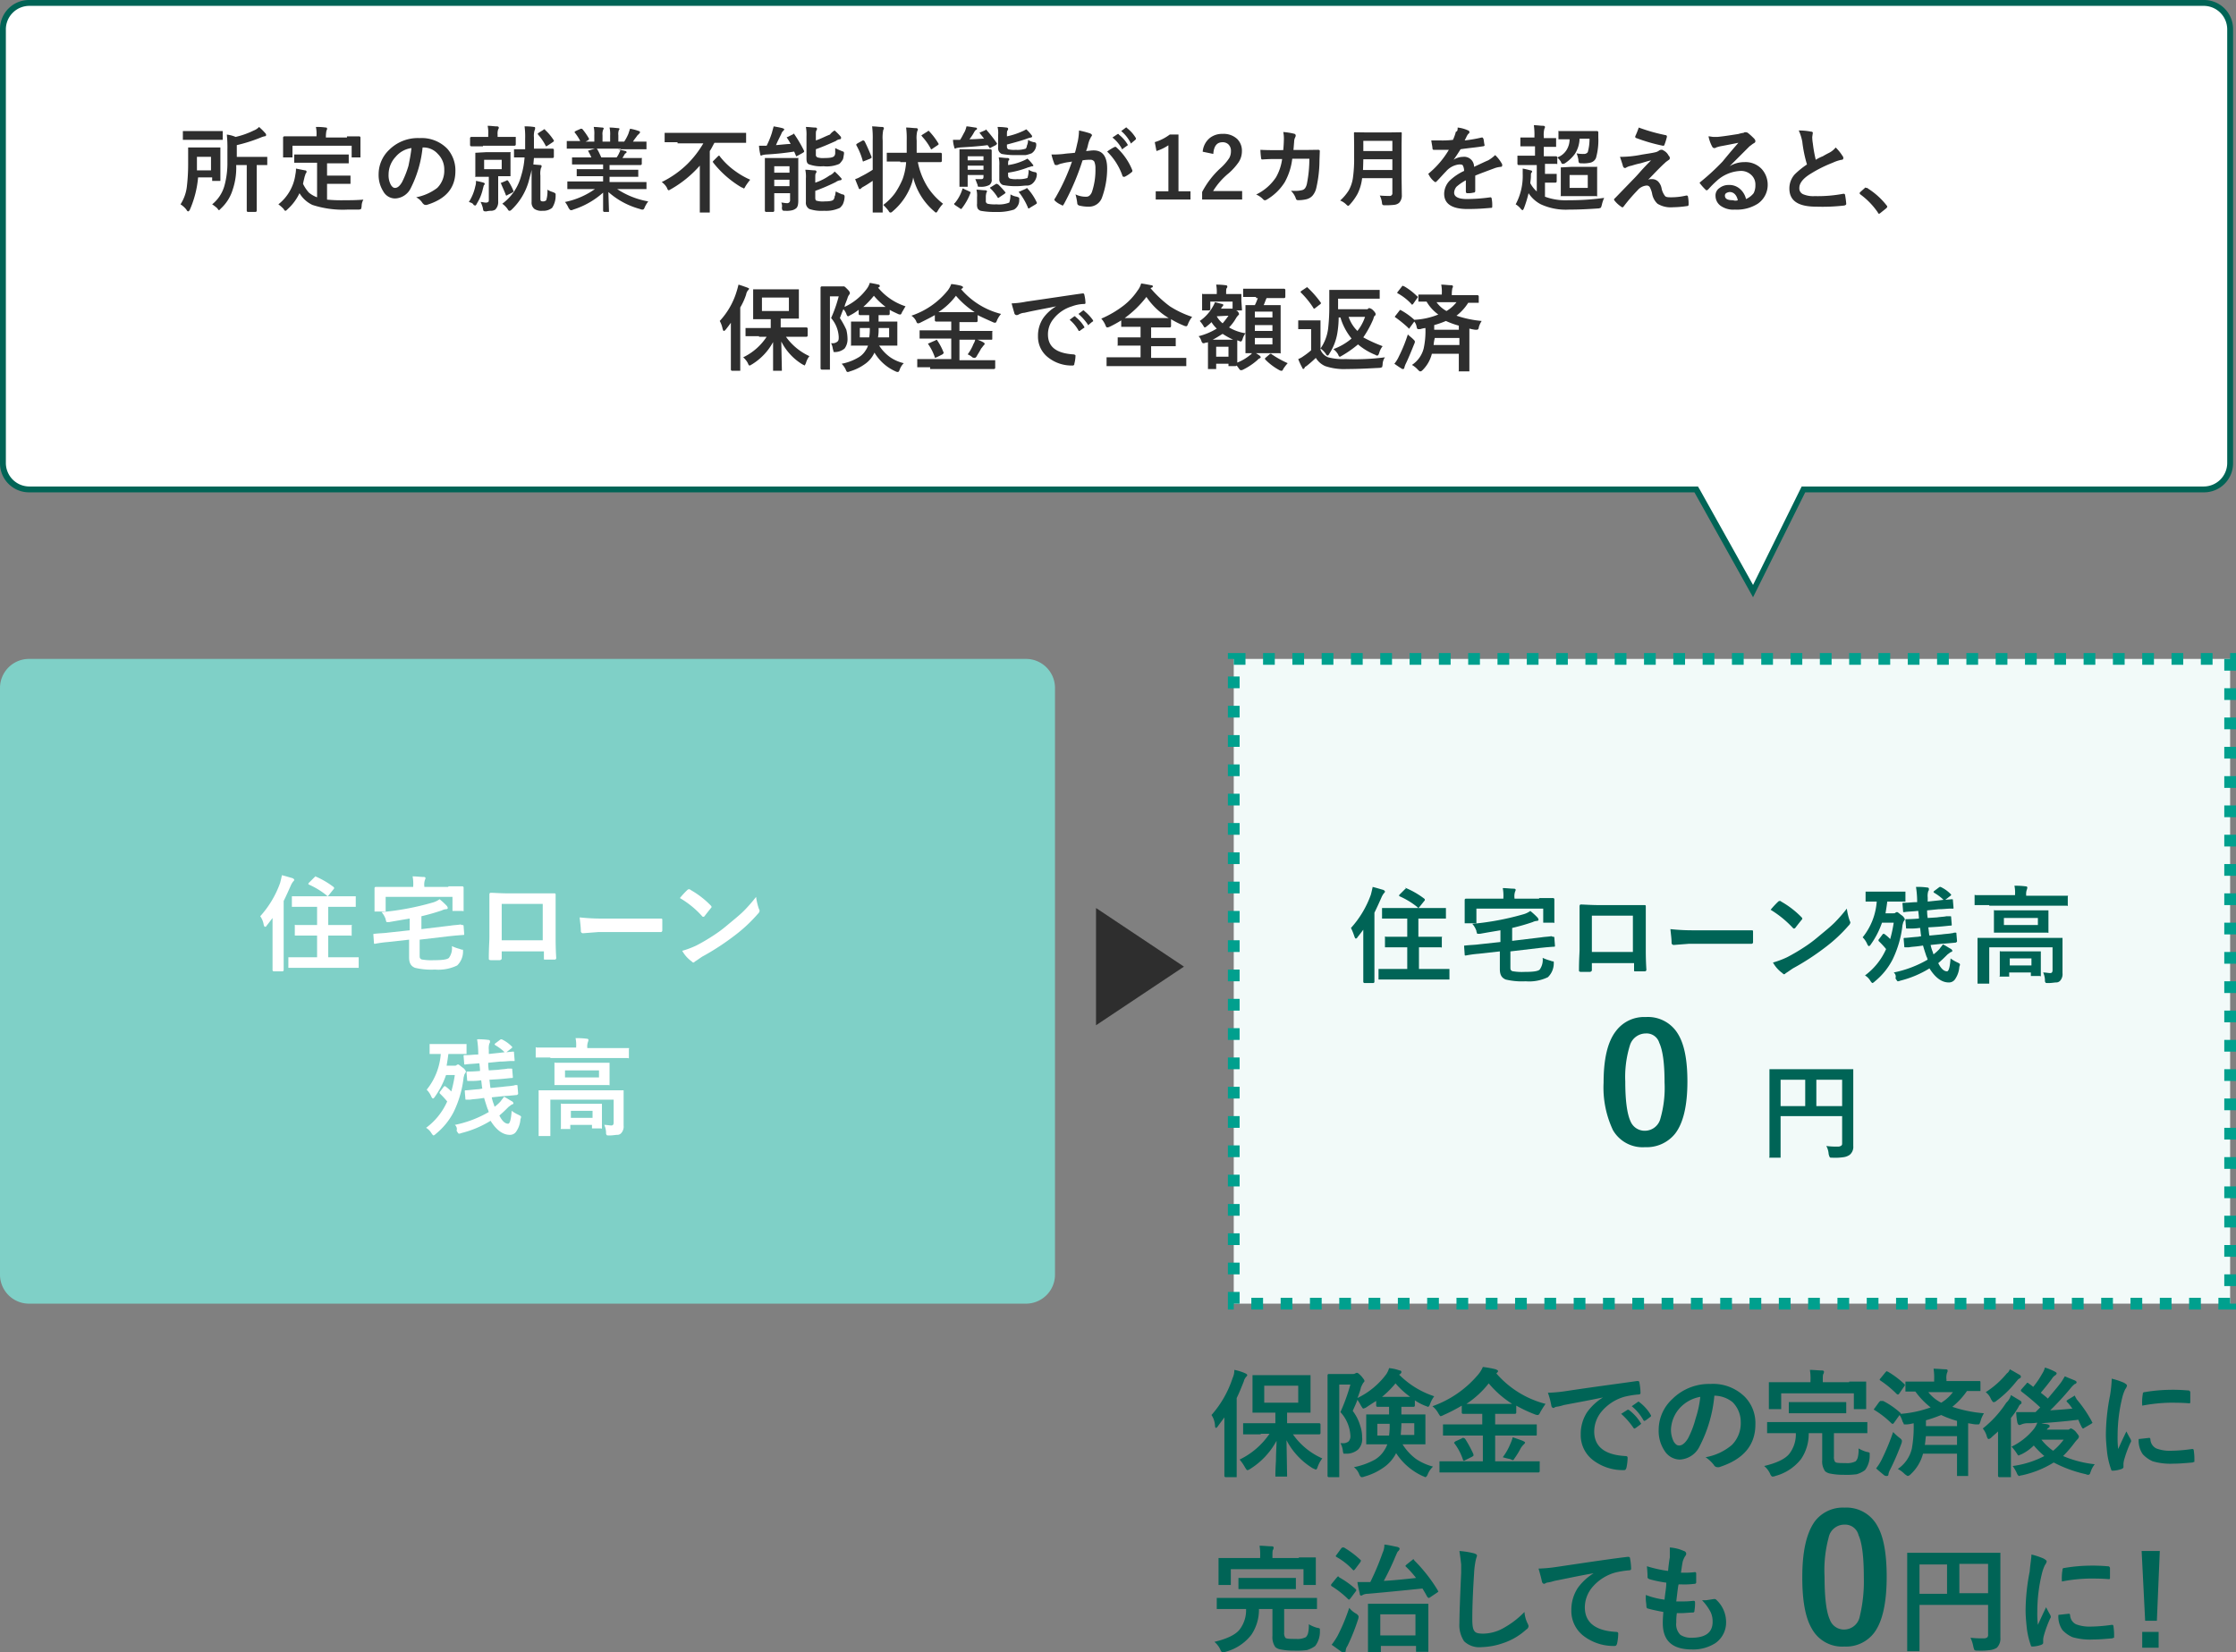 <svg xmlns="http://www.w3.org/2000/svg" width="381.5" height="281.92" viewBox="0 0 381.5 281.92">
  <rect x="0" y="0" width="381.5" height="281.92" fill="#808080" stroke="none"/>
  <g id="img_tab01_03" transform="translate(-638.9 -3027.98)">
    <path id="長方形_2073" d="M643.9,3140.4h170a4.951,4.951,0,0,1,5,5v100a4.951,4.951,0,0,1-5,5h-170a4.951,4.951,0,0,1-5-5v-100A4.952,4.952,0,0,1,643.9,3140.4Z" fill="#7fd0c7"/>
    <g id="グループ_18132" data-name="グループ 18132">
      <path id="パス_166021" data-name="パス 166021" d="M683.3,3184.3a16.949,16.949,0,0,0,3.4-5.7c.1-.4.2-.8.3-1.3.8.2,1.4.4,1.8.5q.3.15.3.3c0,.1-.1.2-.2.3a3.222,3.222,0,0,0-.4.7c-.4.9-.8,1.8-1.2,2.6v11.8a.215.215,0,0,1-.2.2h-1.5a.215.215,0,0,1-.2-.2v-8.9c-.3.4-.6.8-1,1.3-.1.2-.2.2-.3.2s-.1-.1-.2-.3A3.385,3.385,0,0,0,683.3,3184.3Zm7.5,8.8h-2.7v-1.8H693v-3.7h-3.8v-1.8c0-.1.1,0,.2,0H693v-3.1h-4.3v-1.8h10.9v1.8h-4.7v3.1h4c.1,0,0,.1,0,.2v1.6c0,.1-.1,0-.2,0h-3.8v3.7h5.2v1.8h-9.3Zm1.9-15.6a14.482,14.482,0,0,1,3.1,1.8c.1.1.1.1.1.2s0,.1-.1.2l-.8,1-.2.2a.1.1,0,0,1-.1-.1,13.515,13.515,0,0,0-3.1-1.9l-.1-.1a.309.309,0,0,1,.1-.2l.9-.9c.1-.1.1-.1.2-.1C692.6,3177.4,692.6,3177.4,692.7,3177.5Z" fill="#fff"/>
      <path id="パス_166022" data-name="パス 166022" d="M717.8,3185.8h0c.2,0,.2.1.2.2l.1,1.3v.1c0,.1-.1.1-.2.1-1.5.1-2.2.2-2.3.2l-5.1.6v2.6c0,.3,0,.5.1.6a.519.519,0,0,0,.4.2,9.22,9.22,0,0,0,1.9.1c1.4,0,2.3-.1,2.6-.4a2.833,2.833,0,0,0,.5-2,7.849,7.849,0,0,0,1.4.5.755.755,0,0,0,.4.1c.1,0,.1.1.1.2v.2a3.3,3.3,0,0,1-1,2.3,7.337,7.337,0,0,1-3.8.7,11.958,11.958,0,0,1-3.4-.3c-.7-.3-1-.8-1-1.8v-3l-3.6.4a19.468,19.468,0,0,0-2.2.3h-.1c-.1,0-.1-.1-.1-.2l-.1-1.4h0c0-.1.1-.1.2-.1.8-.1,1.6-.1,2.3-.2l3.7-.4v-2c-1.2.2-2.4.4-3.5.6H705c-.1,0-.2,0-.2-.1s-.1-.2-.1-.4a3.458,3.458,0,0,0-.7-1.2,46.765,46.765,0,0,0,8.6-1.6,3.791,3.791,0,0,0,1.3-.6,11.975,11.975,0,0,1,1.2,1.1.759.759,0,0,1,.2.4c0,.1-.1.2-.3.2a1.857,1.857,0,0,0-.7.2,35.78,35.78,0,0,1-3.5,1v2.2l5-.6c.6-.1,1.2-.1,1.7-.2A.5.5,0,0,0,717.8,3185.8Zm-2.4-6.6h2.4a.215.215,0,0,1,.2.2v4c0,.1-.1,0-.2,0h-1.7V3181H704.7v2.5h-1.9v-4a.215.215,0,0,1,.2-.2h6.4v-.1a7.157,7.157,0,0,0-.1-1.7c.7,0,1.3.1,1.9.1.2,0,.3.1.3.2a.774.774,0,0,1-.1.3,2.533,2.533,0,0,0-.1,1.1v.1h4.1Z" fill="#fff"/>
      <path id="パス_166023" data-name="パス 166023" d="M731.5,3190.3h-7v1.1c0,.2,0,.2-.1.3a.438.438,0,0,1-.3.1h-1.4c-.3,0-.4-.1-.4-.2h0c0-1.9.1-3.1.1-3.6v-7.4c0-.2.1-.3.2-.3.6,0,1.7.1,3.2.1h7.7c.2,0,.2.1.2.3v7.3c0,.7,0,1.8.1,3.4a.265.265,0,0,1-.3.3h-1.6c-.1,0-.2,0-.2-.1v-1.3Zm0-1.9v-6.2h-7v6.2Z" fill="#fff"/>
      <path id="パス_166024" data-name="パス 166024" d="M737.8,3184.5a35.26,35.26,0,0,0,3.9.2h10c.2,0,.2.1.2.3v1.7a.265.265,0,0,1-.3.3H741l-2.6.2a.366.366,0,0,1-.4-.4C738,3186.2,737.9,3185.5,737.8,3184.5Z" fill="#fff"/>
      <path id="パス_166025" data-name="パス 166025" d="M754.9,3181.2a14.265,14.265,0,0,1,1.3-1.4.367.367,0,0,1,.3-.1c.1,0,.1,0,.2.1a15.409,15.409,0,0,1,3.4,2.6c.1.1.2.2.2.3s0,.1-.1.2c-.4.5-.8,1-1.1,1.4a.31.31,0,0,1-.2.1c-.1,0-.1,0-.2-.1A15.691,15.691,0,0,0,754.9,3181.2Zm.4,9a15.46,15.46,0,0,0,2.4-.9,32.266,32.266,0,0,0,2.9-1.7,22.115,22.115,0,0,0,2.3-1.7c1.2-1,2.2-1.8,2.9-2.5a25.728,25.728,0,0,0,2.1-2.4,10.8,10.8,0,0,0,.5,2.1.494.494,0,0,1,.1.3.913.913,0,0,1-.3.5,25.806,25.806,0,0,1-4.1,3.8,42.212,42.212,0,0,1-5.4,3.5c-.6.4-1,.7-1.2.8-.1.1-.2.2-.3.2s-.2-.1-.3-.2A5.487,5.487,0,0,1,755.3,3190.2Z" fill="#fff"/>
    </g>
    <g id="グループ_18133" data-name="グループ 18133">
      <path id="パス_166026" data-name="パス 166026" d="M718.3,3206.1h.2v1.7h-3.1c-.1.8-.2,1.4-.3,2h1.3c.2,0,.3,0,.4-.1a.367.367,0,0,1,.3-.1c.1,0,.3.2.7.5a1.49,1.49,0,0,1,.6.7c0,.1-.1.2-.2.4-.1.1-.1.3-.2.6a17.929,17.929,0,0,1-1.7,5.9,11.664,11.664,0,0,1-3,3.7,1.73,1.73,0,0,1-.4.3c-.1,0-.2-.1-.4-.4a2.581,2.581,0,0,0-.9-.9,11.262,11.262,0,0,0,3.6-4.5,15.4,15.4,0,0,0-1.2-1.3.25.25,0,0,1,0-.4l.6-.8c.1-.1.1-.1.2-.1a.31.31,0,0,1,.2.1,6.468,6.468,0,0,1,.9.8,23.024,23.024,0,0,0,.6-2.8H715a14.431,14.431,0,0,1-1.9,3.7.747.747,0,0,1-.3.3q-.15,0-.3-.3a3.6,3.6,0,0,0-.8-1.2,10.935,10.935,0,0,0,2.4-6.1h-1.9v-1.7h6.1Zm-1.8,13.8a18.942,18.942,0,0,0,5.8-2.2c-.1-.2-.1-.4-.2-.5-.2-.6-.4-1.2-.6-1.9l-.7.1c-.7.1-1.2.1-1.7.2h-.7c-.1,0-.1-.1-.1-.2l-.1-1.2v-.1c0-.1.1-.1.2-.1.3,0,1-.1,2.3-.2l.5-.1c-.1-.3-.1-.8-.2-1.4h-.1a9.726,9.726,0,0,1-1.6.1h-.6c-.1,0-.1-.1-.1-.2l-.1-1.2v-.1c0-.1.1-.1.2-.1.3,0,1,0,2.1-.1,0-.6-.1-1-.1-1.3h-.2c-.9.1-1.7.1-2.2.2h-.1c-.1,0-.1-.1-.1-.2l-.1-1.2v-.1c0-.1.1-.1.2-.1h.3c.6,0,1.2-.1,1.9-.1h.1v-.3a16.407,16.407,0,0,0-.2-2.3,11.472,11.472,0,0,1,1.9.1c.2,0,.3.1.3.2v.2a.349.349,0,0,1-.1.2,2.815,2.815,0,0,0-.1,1.1v.7l1.9-.2.8-.1a8.348,8.348,0,0,0-1.6-1.2l-.1-.1c0-.1,0-.1.1-.2l.8-.6a.31.31,0,0,1,.2-.1h.1a5.917,5.917,0,0,1,1.7,1.2l.1.1c0,.1,0,.1-.1.2l-.9.7,1.1-.1h.1c.1,0,.1.1.1.2l.1,1.2v.2h-.5c-.6,0-1.2.1-2,.1l-2,.2a6.64,6.64,0,0,0,.1,1.3l1.6-.1c.6-.1,1.2-.1,1.6-.2h.7c.1,0,.1.1.1.2l.1,1.2v.1c0,.1-.1.1-.2.1-.2,0-.9.1-2.2.2l-1.6.1c.1.6.1,1.1.2,1.4l2.1-.2c.7-.1,1.2-.1,1.7-.2a1,1,0,0,0,.4-.1h.3c.1,0,.1.1.1.2l.1,1.2v.1c0,.1-.1.1-.2.2-.1,0-.9.1-2.4.2l-1.9.2a6.471,6.471,0,0,0,.4,1.3c0,.1,0,.1.1.3a7.3,7.3,0,0,0,1-.9c.2-.3.4-.5.6-.8.6.3,1,.6,1.4.8.1.1.2.2.2.3a.215.215,0,0,1-.2.2c-.1,0-.3.2-.6.4-.5.5-1,1-1.6,1.5.5,1,1,1.4,1.5,1.4.3,0,.5-.8.6-2.2a6.347,6.347,0,0,0,1.2.7c.2.1.4.2.4.3a.756.756,0,0,1-.1.4,4.254,4.254,0,0,1-.7,2.1,1.255,1.255,0,0,1-1.1.6q-1.8,0-3.3-2.4a17.508,17.508,0,0,1-5,2.1,1,1,0,0,1-.4.1c-.1,0-.2-.2-.4-.5A.9.9,0,0,0,716.5,3219.9Z" fill="#fff"/>
      <path id="パス_166027" data-name="パス 166027" d="M732.8,3208.4h-2.5v-1.7c0-.1.1,0,.2,0h6.7v-.1a5.759,5.759,0,0,0-.1-1.5,12.739,12.739,0,0,1,1.9.1c.2,0,.3.1.3.2a1.575,1.575,0,0,1-.1.4,2.22,2.22,0,0,0-.1.9v.1h7.1c.1,0,0,.1,0,.2v1.5c0,.1-.1,0-.2,0H732.8Zm9.2,11.5c.5,0,.9.1,1.2.1s.4-.2.4-.5v-3.9H732.8v6.2h-2V3214h14.5v6a1.7,1.7,0,0,1-.4,1.3.908.908,0,0,1-.7.3c-.3,0-.7.1-1.3.1-.3,0-.5,0-.5-.1-.1-.1-.1-.2-.1-.5A3.5,3.5,0,0,0,742,3219.9Zm-1.6-10.6h2.5v3.8c0,.1-.1,0-.2,0h-9.2v-3.8c0-.1.1,0,.2,0h6.7Zm-4.3,11.3h-1.5c-.1,0,0-.1,0-.2v-4.1c0-.1.1,0,.2,0h6.8v4.2c0,.1-.1,0-.2,0h-1.5v-.6h-3.7v.7C736.2,3220.7,736.2,3220.6,736.1,3220.6Zm5-8.8v-1.2h-5.8v1.2Zm-4.8,5.7v1.2H740v-1.2Z" fill="#fff"/>
    </g>
    <path id="パス_1602" d="M849.4,3250.4v-110h170v110Z" fill="#f2faf9" stroke="#00a08e" stroke-width="2" stroke-dasharray="2 3"/>
    <g id="グループ_18134" data-name="グループ 18134">
      <path id="パス_166028" data-name="パス 166028" d="M869.4,3186.3a16.949,16.949,0,0,0,3.4-5.7c.1-.4.2-.8.3-1.3.8.2,1.4.4,1.8.5q.3.15.3.3c0,.1-.1.2-.2.3a3.222,3.222,0,0,0-.4.7c-.4.9-.8,1.8-1.2,2.6v11.8a.215.215,0,0,1-.2.2h-1.5a.215.215,0,0,1-.2-.2v-8.9c-.3.4-.6.8-1,1.3-.1.2-.2.2-.3.2s-.1-.1-.2-.3A11.62,11.62,0,0,0,869.4,3186.3Zm7.4,8.8h-2.7v-1.8H879v-3.7h-3.8v-1.8c0-.1.1,0,.2,0H879v-3.1h-4.3v-1.8h10.9v1.8h-4.7v3.1h4c.1,0,0,.1,0,.2v1.6c0,.1-.1,0-.2,0H881v3.7h5.2v1.8h-9.4Zm2-15.6a14.482,14.482,0,0,1,3.1,1.8c.1.1.1.1.1.2s0,.1-.1.2l-.8,1-.2.2a.1.1,0,0,1-.1-.1,13.515,13.515,0,0,0-3.1-1.9l-.1-.1a.309.309,0,0,1,.1-.2l.9-.9c.1-.1.1-.1.2-.1C878.6,3179.4,878.7,3179.4,878.8,3179.5Z" fill="#006456"/>
      <path id="パス_166029" data-name="パス 166029" d="M903.9,3187.8h0c.2,0,.2.1.2.2l.1,1.3v.1c0,.1-.1.1-.2.1-1.5.1-2.2.2-2.3.2l-5.1.6v2.6c0,.3,0,.5.1.6a.519.519,0,0,0,.4.2,9.22,9.22,0,0,0,1.9.1c1.4,0,2.3-.1,2.6-.4a2.833,2.833,0,0,0,.5-2,7.849,7.849,0,0,0,1.4.5.755.755,0,0,0,.4.1c.1,0,.1.1.1.2v.2a3.3,3.3,0,0,1-1,2.3,7.337,7.337,0,0,1-3.8.7,11.958,11.958,0,0,1-3.4-.3c-.7-.3-1-.8-1-1.8v-3l-3.6.4a19.468,19.468,0,0,0-2.2.3h-.1c-.1,0-.1-.1-.1-.2l-.1-1.4h0c0-.1.1-.1.2-.1.8-.1,1.6-.1,2.3-.2l3.7-.4v-2c-1.2.2-2.4.4-3.5.6h-.3c-.1,0-.2,0-.2-.1s-.1-.2-.1-.4a3.458,3.458,0,0,0-.7-1.2,46.765,46.765,0,0,0,8.6-1.6,3.791,3.791,0,0,0,1.3-.6,11.975,11.975,0,0,1,1.2,1.1.759.759,0,0,1,.2.4c0,.1-.1.2-.3.2a1.857,1.857,0,0,0-.7.2,35.78,35.78,0,0,1-3.5,1v2.2l5-.6c.6-.1,1.2-.1,1.7-.2A.5.5,0,0,0,903.9,3187.8Zm-2.4-6.6h2.4a.215.215,0,0,1,.2.2v4c0,.1-.1,0-.2,0h-1.7V3183H890.8v2.5h-2v-4a.215.215,0,0,1,.2-.2h6.4v-.1a7.157,7.157,0,0,0-.1-1.7c.7,0,1.3.1,1.9.1.2,0,.3.1.3.2a.774.774,0,0,1-.1.3,2.533,2.533,0,0,0-.1,1.1v.1h4.2Z" fill="#006456"/>
      <path id="パス_166030" data-name="パス 166030" d="M917.5,3192.3h-7v1.1c0,.2,0,.2-.1.3a.438.438,0,0,1-.3.1h-1.4c-.3,0-.4-.1-.4-.2h0c0-1.9.1-3.1.1-3.6v-7.4c0-.2.1-.3.2-.3.6,0,1.7.1,3.2.1h7.7c.2,0,.2.1.2.3v7.3c0,.7,0,1.8.1,3.4a.265.265,0,0,1-.3.3h-1.6c-.1,0-.2,0-.2-.1v-1.3Zm0-1.9v-6.2h-7v6.2Z" fill="#006456"/>
      <path id="パス_166031" data-name="パス 166031" d="M923.9,3186.5a35.26,35.26,0,0,0,3.9.2h10c.2,0,.2.1.2.3v1.7a.265.265,0,0,1-.3.3H927.1l-2.6.2a.366.366,0,0,1-.4-.4C924.1,3188.2,924,3187.5,923.9,3186.5Z" fill="#006456"/>
      <path id="パス_166032" data-name="パス 166032" d="M941,3183.2a14.265,14.265,0,0,1,1.3-1.4.367.367,0,0,1,.3-.1c.1,0,.1,0,.2.1a15.409,15.409,0,0,1,3.4,2.6c.1.1.2.2.2.3s0,.1-.1.2c-.4.5-.8,1-1.1,1.4a.31.31,0,0,1-.2.1c-.1,0-.1,0-.2-.1A17.853,17.853,0,0,0,941,3183.2Zm.4,9a15.46,15.46,0,0,0,2.4-.9,32.266,32.266,0,0,0,2.9-1.7,22.115,22.115,0,0,0,2.3-1.7c1.2-1,2.2-1.8,2.9-2.5a25.728,25.728,0,0,0,2.1-2.4,10.8,10.8,0,0,0,.5,2.1.494.494,0,0,1,.1.3.913.913,0,0,1-.3.5,25.806,25.806,0,0,1-4.1,3.8,42.212,42.212,0,0,1-5.4,3.5c-.6.4-1,.7-1.2.8-.1.1-.2.2-.3.2s-.2-.1-.3-.2A5.486,5.486,0,0,1,941.4,3192.2Z" fill="#006456"/>
      <path id="パス_166033" data-name="パス 166033" d="M963.8,3180.1h.2v1.7h-3.1c-.1.8-.2,1.4-.3,2h1.3c.2,0,.3,0,.4-.1a.367.367,0,0,1,.3-.1c.1,0,.3.2.7.5a1.49,1.49,0,0,1,.6.7c0,.1-.1.2-.2.4-.1.1-.1.3-.2.6a17.929,17.929,0,0,1-1.7,5.9,11.664,11.664,0,0,1-3,3.7,1.73,1.73,0,0,1-.4.3c-.1,0-.2-.1-.4-.4a2.581,2.581,0,0,0-.9-.9,11.262,11.262,0,0,0,3.6-4.5,15.4,15.4,0,0,0-1.2-1.3.25.25,0,0,1,0-.4l.6-.8c.1-.1.1-.1.2-.1a.31.31,0,0,1,.2.1,6.468,6.468,0,0,1,.9.8,23.024,23.024,0,0,0,.6-2.8h-2a14.431,14.431,0,0,1-1.9,3.7.747.747,0,0,1-.3.3q-.15,0-.3-.3a3.6,3.6,0,0,0-.8-1.2,10.935,10.935,0,0,0,2.4-6.1h-1.9v-1.7h6.6Zm-1.8,13.8a18.942,18.942,0,0,0,5.8-2.2c-.1-.2-.1-.4-.2-.5-.2-.6-.4-1.2-.6-1.9l-.7.1c-.7.1-1.2.1-1.7.2h-.7c-.1,0-.1-.1-.1-.2l-.1-1.2v-.1c0-.1.1-.1.2-.1.3,0,1-.1,2.3-.2l.5-.1c-.1-.3-.1-.8-.2-1.4h-.1a9.726,9.726,0,0,1-1.6.1h-.6c-.1,0-.1-.1-.1-.2l-.1-1.2v-.1c0-.1.1-.1.2-.1.3,0,1,0,2.1-.1,0-.6-.1-1-.1-1.3H966c-.9.1-1.7.1-2.2.2h-.1c-.1,0-.1-.1-.1-.2l-.1-1.2v-.1c0-.1.1-.1.2-.1h.3c.6,0,1.2-.1,1.9-.1h.1v-.3a16.407,16.407,0,0,0-.2-2.3,11.472,11.472,0,0,1,1.9.1c.2,0,.3.1.3.2v.2a.349.349,0,0,1-.1.2,2.815,2.815,0,0,0-.1,1.1v.7l1.9-.2.8-.1a8.348,8.348,0,0,0-1.6-1.2l-.1-.1c0-.1,0-.1.1-.2l.8-.6a.31.31,0,0,1,.2-.1h.1a5.917,5.917,0,0,1,1.7,1.2l.1.1c0,.1,0,.1-.1.2l-.9.7,1.1-.1h.1c.1,0,.1.1.1.2l.1,1.2v.2h-.5c-.6,0-1.2.1-2,.1l-2,.2a6.64,6.64,0,0,0,.1,1.3l1.6-.1c.6-.1,1.2-.1,1.6-.2h.7c.1,0,.1.1.1.2l.1,1.2v.1c0,.1-.1.1-.2.1-.2,0-.9.1-2.2.2l-1.6.1c.1.6.1,1.1.2,1.4l2.1-.2c.7-.1,1.2-.1,1.7-.2a1,1,0,0,0,.4-.1h.3c.1,0,.1.1.1.2l.1,1.2v.1c0,.1-.1.1-.2.2-.1,0-.9.1-2.4.2l-1.9.2a6.471,6.471,0,0,0,.4,1.3c0,.1,0,.1.1.3a7.3,7.3,0,0,0,1-.9c.2-.3.4-.5.6-.8.6.3,1,.6,1.4.8.1.1.2.2.2.3a.215.215,0,0,1-.2.2c-.1,0-.3.2-.6.4-.5.5-1,1-1.6,1.5.5,1,1,1.4,1.5,1.4.3,0,.5-.8.6-2.2a6.347,6.347,0,0,0,1.2.7c.2.1.4.2.4.3a.756.756,0,0,1-.1.4,4.254,4.254,0,0,1-.7,2.1,1.255,1.255,0,0,1-1.1.6q-1.8,0-3.3-2.4a17.508,17.508,0,0,1-5,2.1,1,1,0,0,1-.4.1c-.1,0-.2-.2-.4-.5A.9.9,0,0,0,962,3193.9Z" fill="#006456"/>
      <path id="パス_166034" data-name="パス 166034" d="M978.3,3182.4h-2.5v-1.7c0-.1.1,0,.2,0h6.7v-.1a5.759,5.759,0,0,0-.1-1.5,12.739,12.739,0,0,1,1.9.1c.2,0,.3.1.3.2a1.575,1.575,0,0,1-.1.4,2.22,2.22,0,0,0-.1.9v.1h7.1c.1,0,0,.1,0,.2v1.5c0,.1-.1,0-.2,0H978.3Zm9.2,11.5c.5,0,.9.1,1.2.1s.4-.2.4-.5v-3.9H978.3v6.2h-2V3188h14.5v6a1.7,1.7,0,0,1-.4,1.3.908.908,0,0,1-.7.3c-.3,0-.7.1-1.3.1-.3,0-.5,0-.5-.1-.1-.1-.1-.2-.1-.5A3.5,3.5,0,0,0,987.5,3193.9Zm-1.6-10.6h2.5v3.8c0,.1-.1,0-.2,0h-9.1v-3.8c0-.1.1,0,.2,0h6.6Zm-4.3,11.3h-1.5c-.1,0,0-.1,0-.2v-4.1c0-.1.1,0,.2,0h6.8v4.2c0,.1-.1,0-.2,0h-1.5v-.6h-3.7v.7C981.7,3194.7,981.7,3194.6,981.6,3194.6Zm5-8.8v-1.2h-5.8v1.2Zm-4.8,5.7v1.2h3.7v-1.2Z" fill="#006456"/>
    </g>
    <g id="グループ_18135" data-name="グループ 18135">
      <path id="パス_166035" data-name="パス 166035" d="M919.7,3201.5a5.951,5.951,0,0,1,5.5,2.9c1.1,1.8,1.6,4.5,1.6,8.1,0,4.1-.7,7.1-2.1,8.9a6.192,6.192,0,0,1-5.1,2.3,5.847,5.847,0,0,1-5.5-2.9,17,17,0,0,1-1.6-8.1c0-4.1.7-7,2.1-8.8A6,6,0,0,1,919.7,3201.5Zm0,2.8a2.845,2.845,0,0,0-2.7,2,18.113,18.113,0,0,0-.8,6.2c0,3.2.3,5.5.9,6.8a2.6,2.6,0,0,0,2.4,1.6,2.738,2.738,0,0,0,2.7-2.1,19.062,19.062,0,0,0,.7-6.2c0-3.2-.3-5.4-.9-6.7A2.253,2.253,0,0,0,919.7,3204.3Z" fill="#006456"/>
    </g>
    <g id="グループ_18136" data-name="グループ 18136">
      <path id="パス_166036" data-name="パス 166036" d="M950.5,3223.5a12.737,12.737,0,0,0,2,.1.846.846,0,0,0,.6-.2c.1-.1.1-.2.1-.5v-4.5H942.7v7.1h-1.9c-.1,0,0-.1,0-.2v-14.9h14.3v13.1a1.755,1.755,0,0,1-.6,1.5,2.32,2.32,0,0,1-1,.4,9.755,9.755,0,0,1-1.9.1c-.3,0-.5,0-.5-.1-.1-.1-.1-.2-.2-.5A3.254,3.254,0,0,0,950.5,3223.5Zm-7.8-6.8h4.2v-4.5h-4.2Zm10.5-4.5h-4.4v4.5h4.4Z" fill="#006456"/>
    </g>
    <path id="多角形_49" d="M840.9,3192.9l-15,10v-20Z" fill="#2e2e2e"/>
    <g id="グループ_3049" transform="translate(-23 37.541)">
      <g id="パス_1609" transform="translate(717 3022.039)">
        <path id="パス_166037" data-name="パス 166037" d="M244,69.3l-9.6-17.1-.1-.3H-50.1a4.481,4.481,0,0,1-4.5-4.5v-74a4.481,4.481,0,0,1,4.5-4.5h371a4.481,4.481,0,0,1,4.5,4.5v74a4.481,4.481,0,0,1-4.5,4.5H252.6l-.1.3Z" fill="#fff"/>
        <path id="パス_166038" data-name="パス 166038" d="M-50.1-30.6a4.012,4.012,0,0,0-4,4v74a4.012,4.012,0,0,0,4,4H234.6l.3.5L244,68.2,252,52l.3-.6h68.6a4.012,4.012,0,0,0,4-4v-74a4.012,4.012,0,0,0-4-4h-371m0-1h371a4.951,4.951,0,0,1,5,5v74a4.951,4.951,0,0,1-5,5h-68L244,70.3,234,52.4H-50.1a4.951,4.951,0,0,1-5-5v-74A4.951,4.951,0,0,1-50.1-31.6Z" fill="#006456"/>
      </g>
      <g id="グループ_18137" data-name="グループ 18137">
        <path id="パス_166039" data-name="パス 166039" d="M694.3,3026.2q-.15.3-.3.3t-.3-.3a4.065,4.065,0,0,0-1-.9,7.119,7.119,0,0,0,1.1-3.2,32.086,32.086,0,0,0,.2-3.6v-2.9h5.5v5.7h-1.4v-.6h-2.4A17.541,17.541,0,0,1,694.3,3026.2Zm5.5-13.4h.1v1.5h-6.8v-1.5h6.7Zm-1.9,4.4h-2.4v2.3h2.4Zm.2,8.1a6.218,6.218,0,0,0,2.1-3.2,14.727,14.727,0,0,0,.5-4.1v-2a21.758,21.758,0,0,0-.1-2.6,5.421,5.421,0,0,1,1.5.4,14.163,14.163,0,0,0,3.1-1.1,2.363,2.363,0,0,0,.9-.6,11.391,11.391,0,0,1,1.1,1.1.368.368,0,0,1,.1.3c0,.1-.1.2-.3.2a3.948,3.948,0,0,0-.6.2,27.316,27.316,0,0,1-4.1,1.3v2h5.2v1.4h-1.8v7.8a.215.215,0,0,1-.2.2h-1.3a.215.215,0,0,1-.2-.2v-7.8h-1.8a11.685,11.685,0,0,1-.6,4.2,7.232,7.232,0,0,1-2,3.2l-.3.3q-.15,0-.3-.3A7.075,7.075,0,0,0,698.1,3025.3Z" fill="#2e2e2e"/>
        <path id="パス_166040" data-name="パス 166040" d="M714.5,3018.2h-2.4v-1.4h9.3v1.5h-3.7v2.1h4v1.4h-4v2.7a27.225,27.225,0,0,0,3.1.1c.8,0,1.8,0,3.1-.1a2.279,2.279,0,0,0-.3,1.1,2.035,2.035,0,0,1-.1.5,1.034,1.034,0,0,1-.4.1h-1.9a16.8,16.8,0,0,1-6-.8,5.1,5.1,0,0,1-2.2-2,8.624,8.624,0,0,1-2,2.7c-.2.2-.3.3-.4.3s-.2-.1-.3-.3a6.461,6.461,0,0,0-.9-.8,7.807,7.807,0,0,0,2.9-5.1,4.593,4.593,0,0,0,.1-1l1.5.3c.2,0,.3.1.3.2a.368.368,0,0,1-.1.3c-.1.1-.1.3-.2.5-.1.4-.2.8-.3,1.3a6.471,6.471,0,0,0,1,1.5,4.676,4.676,0,0,0,1.4.8v-5.9h-1.5Zm6.6-4.5h2.1a.215.215,0,0,1,.2.2v3.4h-1.5v-2H711.8v2h-1.6v-3.4a.215.215,0,0,1,.2-.2h5.5v-.1a5.759,5.759,0,0,0-.1-1.5,10.274,10.274,0,0,1,1.7.1c.2,0,.2.1.2.2a.368.368,0,0,1-.1.3,5.848,5.848,0,0,0-.1,1v.2h3.6Z" fill="#2e2e2e"/>
        <path id="パス_166041" data-name="パス 166041" d="M734,3015.6a19.628,19.628,0,0,1-2,6.9,3.091,3.091,0,0,1-2.7,1.8,2.311,2.311,0,0,1-2-1.2,5.218,5.218,0,0,1-.8-2.9,5.756,5.756,0,0,1,1.8-4.2,6.931,6.931,0,0,1,5.2-2,6.1,6.1,0,0,1,4.7,1.8,5.56,5.56,0,0,1,1.4,3.8c0,2.9-1.6,4.8-4.9,5.8h-.2c-.2,0-.3-.1-.5-.3a2.708,2.708,0,0,0-1.1-1,8.631,8.631,0,0,0,3.6-1.6,4.143,4.143,0,0,0,1.2-3.1,3.693,3.693,0,0,0-1.1-2.7,3.271,3.271,0,0,0-2.6-1.1Zm-1.9.1a4.283,4.283,0,0,0-2.7,1.5,4.409,4.409,0,0,0-1.2,3,3.424,3.424,0,0,0,.4,1.8c.2.3.4.5.7.5.4,0,.8-.3,1.2-1a16.309,16.309,0,0,0,1.1-2.8C731.8,3017.7,732,3016.7,732.1,3015.7Z" fill="#2e2e2e"/>
        <path id="パス_166042" data-name="パス 166042" d="M741.9,3024.9a8.083,8.083,0,0,0,1.1-2.7,2.22,2.22,0,0,0,.1-.9,13.041,13.041,0,0,1,1.3.3c.2.1.2.1.2.2s0,.1-.1.2-.1.3-.2.6a7.716,7.716,0,0,1-1,2.5c-.1.2-.2.4-.3.4s-.1,0-.3-.1C742.6,3025.1,742.2,3025,741.9,3024.9Zm2.4-9.5h-2a.215.215,0,0,1-.2-.2V3014a.215.215,0,0,1,.2-.2h2.9v-.4a5.759,5.759,0,0,0-.1-1.5c.6,0,1.1.1,1.6.1.2,0,.3.1.3.2a.368.368,0,0,1-.1.3,2.22,2.22,0,0,0-.1.9v.4h3.1v1.3a.215.215,0,0,1-.2.2h-5.4Zm.6,1H749c.1,0,0,.1,0,.1v4h-2.1v4.3a1.813,1.813,0,0,1-.5,1.4,1.42,1.42,0,0,1-.6.2,3.442,3.442,0,0,0-.9.1c-.3,0-.4,0-.5-.1a1.034,1.034,0,0,1-.1-.4,4.878,4.878,0,0,0-.4-1.1c.3,0,.6.1.8.1a.749.749,0,0,0,.5-.1c.1-.1.1-.2.1-.4v-3.9H743c-.1,0,0-.1,0-.1v-4h.1Zm2.6,2.9v-1.6h-3v1.6Zm1.1,2a9.469,9.469,0,0,1,.9,1.7v.1c0,.1-.1.1-.2.2l-.8.4a.31.31,0,0,1-.2.1.1.1,0,0,1-.1-.1c-.3-.8-.6-1.4-.8-1.9a.1.1,0,0,0-.1-.1.349.349,0,0,1,.2-.1l.7-.3c.1,0,.1-.1.2-.1S748.5,3021.2,748.6,3021.3Zm5.9-3.9H753l-.1,1.1,1.2.1c.2,0,.2.1.2.2a.368.368,0,0,1-.1.3,3.476,3.476,0,0,0-.1,1.3v3.8c0,.3,0,.5.1.5.1.1.2.1.4.1a.764.764,0,0,0,.5-.2,5.254,5.254,0,0,0,.2-1.8,3.547,3.547,0,0,0,.9.4c.2.1.3.1.4.2s.1.1.1.2v.2a3.713,3.713,0,0,1-.6,2.1,2.348,2.348,0,0,1-1.6.5,2.214,2.214,0,0,1-1.4-.3,1.364,1.364,0,0,1-.5-1.2v-5.5c-.1.6-.3,1.2-.5,2a10.721,10.721,0,0,1-2.9,4.8c-.2.2-.3.2-.4.2s-.2-.1-.3-.3a3.818,3.818,0,0,0-.9-.9,8.628,8.628,0,0,0,3.2-4.7,14.025,14.025,0,0,0,.6-3.2h-1.8v-1.4h1.9v-1.8a13.428,13.428,0,0,0-.1-2.1,9.142,9.142,0,0,1,1.6.1c.2,0,.2.1.2.2a.756.756,0,0,1-.1.4,3.451,3.451,0,0,0-.1,1.2v1.9h3.2a.215.215,0,0,1,.2.2v1.2a.215.215,0,0,1-.2.2Zm.4-4.8a8.967,8.967,0,0,1,1.5,1.8v.1c0,.1-.1.1-.2.2l-.9.6c-.1,0-.1.1-.2.1a.1.1,0,0,1-.1-.1,9.214,9.214,0,0,0-1.3-1.9.1.1,0,0,0-.1-.1l.2-.2.8-.5c.1-.1.1-.1.2-.1A.1.1,0,0,1,754.9,3012.6Z" fill="#2e2e2e"/>
        <path id="パス_166043" data-name="パス 166043" d="M760.9,3022.7h-2.2v-1.3h6.1v-.9h-4.5v-1.2c0-.1.1,0,.1,0h4.4v-.8h-5.3v-1.2h3.3a9.306,9.306,0,0,0-.5-1,.1.1,0,0,0-.1-.1.349.349,0,0,1,.2-.1l1-.3h-4.8v-1.3h2.3a8.052,8.052,0,0,0-.9-1.4l-.1-.1.2-.2.9-.4h.1a.31.31,0,0,1,.2.1,11.578,11.578,0,0,1,1.1,1.6v.1l-.2.2-.4.2h1.5v-1.1a5.313,5.313,0,0,0-.1-1.4c.6,0,1.2.1,1.5.1a.349.349,0,0,1,.2.1c0,.1,0,.1-.1.3a1.974,1.974,0,0,0-.1.9v1.1H766v-1a5.313,5.313,0,0,0-.1-1.4c.7,0,1.2.1,1.5.1a.349.349,0,0,1,.2.1c0,.1,0,.1-.1.2a1.974,1.974,0,0,0-.1.9v1.1h1a8.257,8.257,0,0,0,.7-1.3l.3-.9a8.343,8.343,0,0,1,1.5.4.215.215,0,0,1,.2.2c0,.1-.1.2-.2.3l-.3.3c-.1.2-.4.5-.7,1h2.3v1.3h-4.9c.4.1.9.2,1.3.3a.2.2,0,1,1,0,.4,1.241,1.241,0,0,0-.2.3l-.3.5h3.3c.1,0,0,.1,0,.1v.9a.215.215,0,0,1-.2.2h-5.3v.8h4.9v1.2h-4.9v.9h6.3v1.2h-5a13.908,13.908,0,0,0,5.3,2.1,5.3,5.3,0,0,0-.6,1c-.1.3-.2.4-.4.4a1,1,0,0,1-.4-.1,13.377,13.377,0,0,1-5.4-2.9l.1,3.2v.2H765a.215.215,0,0,1-.2-.2v-3.1a13.933,13.933,0,0,1-5.1,2.9.755.755,0,0,1-.4.1c-.1,0-.2-.1-.4-.4a4.375,4.375,0,0,0-.6-1,13.476,13.476,0,0,0,5.1-2.2h-2.5Zm6.7-6.3c.1-.1.1-.3.2-.6h-4.1l.1.1c.3.5.5,1,.7,1.4h2.6A3.587,3.587,0,0,0,767.6,3016.4Z" fill="#2e2e2e"/>
        <path id="パス_166044" data-name="パス 166044" d="M777.5,3014.7h-2.2v-1.6h13.9v1.7h-5.4c-.3.5-.5,1-.8,1.4v10.5h-1.7v-8a19.088,19.088,0,0,1-4.9,4c-.2.1-.3.2-.4.2s-.2-.1-.3-.4a2.838,2.838,0,0,0-.9-1,16.716,16.716,0,0,0,4.4-3.1,17.3,17.3,0,0,0,2.7-3.5h-4.4Zm12.4,6.4a10.466,10.466,0,0,0-.8,1.1c-.1.2-.2.4-.3.4a1.092,1.092,0,0,0-.4-.2,17.3,17.3,0,0,1-4.8-4.2.1.1,0,0,0-.1-.1.309.309,0,0,1,.1-.2l.8-.8c.1-.1.1-.1.2-.1a.1.1,0,0,1,.1.1,12.459,12.459,0,0,0,2.6,2.5A13.511,13.511,0,0,0,789.9,3021.1Z" fill="#2e2e2e"/>
        <path id="パス_166045" data-name="パス 166045" d="M797.4,3013.3a22.383,22.383,0,0,1,1.7,2.9v.1c0,.1-.1.1-.2.2l-.9.5c-.1,0-.1.1-.2.1a.1.1,0,0,1-.1-.1l-.3-.7a47.708,47.708,0,0,1-4.8.5,3.532,3.532,0,0,0-.6.1.349.349,0,0,0-.2.1c-.1,0-.2-.1-.2-.3a7.847,7.847,0,0,1-.2-1.4h1.3a14.459,14.459,0,0,0,.9-2.2c.1-.4.2-.7.3-1.1q.9.15,1.5.3c.2.1.3.1.3.2s-.1.2-.2.3a1.069,1.069,0,0,0-.3.5c-.4.8-.7,1.4-.9,1.9,1.1-.1,2-.2,2.5-.2a8.816,8.816,0,0,0-.6-1,.1.1,0,0,0-.1-.1.349.349,0,0,1,.2-.1l.8-.4c.1,0,.1-.1.2-.1C797.3,3013.2,797.4,3013.2,797.4,3013.3Zm-2.2,11.7c.3,0,.6.1,1,.1a.472.472,0,0,0,.5-.5v-1.2H794v3a.215.215,0,0,1-.2.2h-1.2a.215.215,0,0,1-.2-.2v-9h5.7c.1,0,0,.1,0,.1v7.2c0,.6-.1,1.1-.4,1.3a1.628,1.628,0,0,1-.6.3,3.774,3.774,0,0,1-1.2.1c-.3,0-.4,0-.5-.1a1.034,1.034,0,0,1-.1-.4A1.413,1.413,0,0,0,795.2,3025Zm1.5-6.2H794v1.1h2.6v-1.1Zm-2.7,3.4h2.6v-1.1H794Zm10.3-9.5a9.442,9.442,0,0,1,1,1,.368.368,0,0,1,.1.3.215.215,0,0,1-.2.2,1.33,1.33,0,0,0-.7.3c-.9.4-2,.9-3.4,1.4v.9a.462.462,0,0,0,.3.5,3.447,3.447,0,0,0,1.2.1c.9,0,1.4-.1,1.6-.3a.764.764,0,0,0,.2-.5v-.9a11.733,11.733,0,0,0,1.1.5.773.773,0,0,0,.3.1.35.35,0,0,1,.1.2v.2c-.1.5-.1.9-.3,1.1a2.656,2.656,0,0,1-.5.6,5.319,5.319,0,0,1-2.7.4,5.9,5.9,0,0,1-2.4-.3c-.4-.1-.5-.5-.5-1v-3.8a7.119,7.119,0,0,0-.1-1.6c.6,0,1.1.1,1.6.1.2,0,.3.1.3.2s0,.1-.1.3c-.1.1-.1.4-.1.9v.8c.9-.3,1.6-.7,2.4-1A2.7,2.7,0,0,1,804.3,3012.7Zm.2,10.4a9.773,9.773,0,0,0,1.1.5.438.438,0,0,1,.3.1.35.35,0,0,1,.1.2v.2a3.5,3.5,0,0,1-.3,1.2,2.656,2.656,0,0,1-.5.6,5.565,5.565,0,0,1-2.7.5,6.513,6.513,0,0,1-2.5-.3,1.209,1.209,0,0,1-.6-1.2v-4a5.759,5.759,0,0,0-.1-1.5c.6,0,1.1.1,1.6.1.2,0,.3.1.3.2a.368.368,0,0,1-.1.3c-.1.1-.1.4-.1.8v.8a8.99,8.99,0,0,0,2.4-1.2,2.177,2.177,0,0,0,.9-.7,9.107,9.107,0,0,1,1,1c.1.1.2.2.2.3s-.1.2-.3.2a1.741,1.741,0,0,0-.7.3,32.363,32.363,0,0,1-3.5,1.5v1.2c0,.3.1.5.3.5a3.8,3.8,0,0,0,1.3.1c.8,0,1.4-.1,1.5-.3a.846.846,0,0,0,.2-.6C804.4,3023.9,804.4,3023.6,804.5,3023.1Z" fill="#2e2e2e"/>
        <path id="パス_166046" data-name="パス 166046" d="M810.7,3012c.6,0,1.2.1,1.7.1.2,0,.3.1.3.2a.368.368,0,0,1-.1.3,6.729,6.729,0,0,0-.1,1.8v12.3h-1.7v-5.4c-.2.1-.7.5-1.6,1a1.381,1.381,0,0,0-.4.3.31.31,0,0,1-.2.1.215.215,0,0,1-.2-.2l-.6-1.5a3.558,3.558,0,0,0,.9-.4,19.612,19.612,0,0,0,2.1-1.2v-5A16.278,16.278,0,0,0,810.7,3012Zm-1.3,2.5q.6,1.2,1.2,2.7v.1c0,.1-.1.1-.2.2l-1,.4a.349.349,0,0,0-.2.1.1.1,0,0,1-.1-.1,11.594,11.594,0,0,0-1.1-2.7v-.1c0-.1.1-.1.2-.2l.9-.5h.1C809.3,3014.4,809.3,3014.5,809.4,3014.5Zm6.1,3.5h-2.3v-1.5h3.4v-2.1a14.791,14.791,0,0,0-.1-2.2c.7,0,1.2.1,1.7.1.2,0,.3.1.3.2a.368.368,0,0,1-.1.3,4.975,4.975,0,0,0-.1,1.6v2.1h4.1a.215.215,0,0,1,.2.2v1.2a.215.215,0,0,1-.2.2h-3.9a12.493,12.493,0,0,0,1.7,4.3,11.558,11.558,0,0,0,2.6,2.8,6.236,6.236,0,0,0-.9,1.2q-.15.3-.3.3c-.1,0-.2-.1-.3-.2a11.111,11.111,0,0,1-3.6-5.8,5.068,5.068,0,0,1-.2.9,10.7,10.7,0,0,1-3.3,4.9c-.2.2-.3.2-.4.2s-.2-.1-.3-.3a9.023,9.023,0,0,0-.9-1,9.482,9.482,0,0,0,2-2,13.572,13.572,0,0,0,1.3-2.4,10.526,10.526,0,0,0,.6-2.9h-1Zm4.9-5.2a11.605,11.605,0,0,1,1.6,2.1.1.1,0,0,0,.1.1l-.2.2-.9.6c-.1.1-.1.1-.2.1a.1.1,0,0,1-.1-.1,10.1,10.1,0,0,0-1.5-2.1.1.1,0,0,0-.1-.1c0-.1.1-.1.2-.2l.8-.5c.1-.1.1-.1.2-.1C820.3,3012.7,820.3,3012.7,820.4,3012.8Z" fill="#2e2e2e"/>
        <path id="パス_166047" data-name="パス 166047" d="M830.2,3012.6a23.031,23.031,0,0,1,1.8,2.3v.1l-.2.2-.8.4a.31.31,0,0,1-.2.1.1.1,0,0,1-.1-.1l-.3-.4c-1.5.2-3.1.3-4.7.4a3.532,3.532,0,0,0-.6.1.349.349,0,0,0-.2.1c-.1,0-.2-.1-.2-.3a4.3,4.3,0,0,1-.2-1.2h1.2c.3-.4.5-.9.8-1.4a4.649,4.649,0,0,0,.3-.9c.3,0,.8.1,1.5.2.2,0,.3.1.3.2a.215.215,0,0,1-.2.2,1.382,1.382,0,0,0-.3.4,8.134,8.134,0,0,1-.8,1.2c1.1,0,1.9-.1,2.5-.1,0,0-.3-.4-.7-.9a.1.1,0,0,0-.1-.1.349.349,0,0,1,.2-.1l.7-.3c.1,0,.1-.1.2-.1C830.1,3012.5,830.2,3012.5,830.2,3012.6Zm-4.1,10.1a.1.1,0,0,1,.1-.1.31.31,0,0,1,.2.1l.9.4a.31.31,0,0,0,.2.1v.1a9.966,9.966,0,0,1-1.5,2.7l-.1.1a.31.31,0,0,1-.2-.1l-.9-.6c-.1-.1-.1-.1-.1-.2a.1.1,0,0,1,.1-.1A6.812,6.812,0,0,0,826.1,3022.7Zm2.2-1.7h1c.3,0,.4-.1.4-.4v-.3H827v2h-1.4v-6.4h5.3a.215.215,0,0,1,.2.2v4.9a1.053,1.053,0,0,1-.4,1,2.985,2.985,0,0,1-1.6.3h-.3a.438.438,0,0,1-.1-.3C828.5,3021.5,828.4,3021.2,828.3,3021Zm1.3-3.9H827v.7h2.7v-.7Zm-2.6,2.3h2.7v-.7H827Zm7.3,4.2a2.967,2.967,0,0,0,1.1.4c.2.1.4.1.4.3v.3a1.841,1.841,0,0,1-.9,1.6,9.05,9.05,0,0,1-3.1.4,12.6,12.6,0,0,1-2.6-.2,1,1,0,0,1-.5-.4,1.719,1.719,0,0,1-.1-.8v-1.1a4.154,4.154,0,0,0-.1-1.3c.5,0,1,.1,1.5.1.2,0,.3.1.3.2a.309.309,0,0,1-.1.2,3.54,3.54,0,0,0-.1.6v.8a.462.462,0,0,0,.3.5,5.752,5.752,0,0,0,1.5.1,4.772,4.772,0,0,0,2.2-.3A4.147,4.147,0,0,0,834.3,3023.6Zm-2.1-1.7a15.366,15.366,0,0,1,1.2,1.3.1.1,0,0,0,.1.1l-.2.2-.9.6c-.1.1-.1.1-.2.1a.1.1,0,0,1-.1-.1,7.886,7.886,0,0,0-1.2-1.5l-.1-.1a.1.1,0,0,1,.1-.1l.8-.5c.1,0,.1-.1.2-.1C832.1,3021.8,832.1,3021.9,832.2,3021.9Zm5.1-7.6a2.992,2.992,0,0,0,1,.4.438.438,0,0,1,.3.1.35.35,0,0,1,.1.2v.2a1.773,1.773,0,0,1-.8,1.4,6.213,6.213,0,0,1-1,.3h-1.6a12.157,12.157,0,0,1-2.5-.2,1.059,1.059,0,0,1-.6-1.1v-2.1a4.546,4.546,0,0,0-.1-1.4,9.879,9.879,0,0,1,1.5.1c.2,0,.3.1.3.2a.368.368,0,0,1-.1.3c-.1.1-.1.4-.1.8v.2a12.267,12.267,0,0,0,2.5-.8,5.91,5.91,0,0,0,.8-.4,6.525,6.525,0,0,1,.9,1,.31.31,0,0,1,.1.2.215.215,0,0,1-.2.2,4.089,4.089,0,0,0-.7.2c-.8.3-1.9.6-3.4,1v.3a.588.588,0,0,0,.2.5,4.149,4.149,0,0,0,1.3.1,4.52,4.52,0,0,0,1.7-.2.764.764,0,0,0,.2-.5A2.175,2.175,0,0,0,837.3,3014.3Zm.1,5.1a2.992,2.992,0,0,0,1,.4.438.438,0,0,1,.3.1.35.35,0,0,1,.1.2v.2a2.195,2.195,0,0,1-.8,1.5,1.493,1.493,0,0,1-1,.3c-.4,0-.9.1-1.6.1a10.984,10.984,0,0,1-2.4-.2,1,1,0,0,1-.6-1v-2.3a5.313,5.313,0,0,0-.1-1.4c.5,0,1,.1,1.5.1.2,0,.3.1.3.2s0,.2-.1.2c-.1.1-.1.4-.1.7v.1a9.6,9.6,0,0,0,2.5-.7,5.969,5.969,0,0,0,.8-.4,7.287,7.287,0,0,1,.9,1c.1.1.1.1.1.2s-.1.1-.2.1-.3.1-.7.2a15.279,15.279,0,0,1-3.4.9v.5a.55.55,0,0,0,.3.5,3.8,3.8,0,0,0,1.3.1,4.52,4.52,0,0,0,1.7-.2A4.145,4.145,0,0,0,837.4,3019.4Zm-.2,3.2a9.1,9.1,0,0,1,1.6,2.4v.1c0,.1-.1.1-.2.2l-1,.6c-.1.1-.1.1-.2.1a.1.1,0,0,1-.1-.1,11.045,11.045,0,0,0-1.5-2.6l-.1-.1a.349.349,0,0,1,.2-.1l.9-.4c.1,0,.1-.1.2-.1C837.1,3022.5,837.2,3022.5,837.2,3022.6Z" fill="#2e2e2e"/>
        <path id="パス_166048" data-name="パス 166048" d="M845.3,3016.5c.2-.6.3-1.2.5-2a11.022,11.022,0,0,0,.2-1.8,16.662,16.662,0,0,1,1.9.5q.3.15.3.3c0,.1,0,.2-.1.2l-.3.6a6.215,6.215,0,0,0-.3,1,4.649,4.649,0,0,1-.3.9c.4,0,.8-.1,1.3-.1,1.5,0,2.3,1,2.3,3.1a14.574,14.574,0,0,1-.9,5,2.338,2.338,0,0,1-2.2,1.5,6.532,6.532,0,0,1-1.7-.2c-.2-.1-.3-.2-.3-.4a9.594,9.594,0,0,0-.3-1.5,3.921,3.921,0,0,0,1.8.4.846.846,0,0,0,.6-.2,1.539,1.539,0,0,0,.4-.6,11.622,11.622,0,0,0,.6-4,2.871,2.871,0,0,0-.2-1.2.779.779,0,0,0-.7-.3,6.145,6.145,0,0,0-1.3.1,42.079,42.079,0,0,1-3.2,7.5c-.1.1-.1.2-.2.2s-.1,0-.2-.1a3.475,3.475,0,0,1-1.1-.7.31.31,0,0,1-.1-.2c0-.1,0-.1.1-.2a34.761,34.761,0,0,0,2.9-6.3c-.4.1-.9.1-1.6.3a3.184,3.184,0,0,0-.9.3h-.2c-.2,0-.3-.1-.3-.2a10.3,10.3,0,0,1-.5-1.6,16.217,16.217,0,0,0,2.1-.1C844,3016.6,844.6,3016.6,845.3,3016.5Zm5.5-.2a7.612,7.612,0,0,1,1.3-.8h.1c.1,0,.1,0,.2.1a10.538,10.538,0,0,1,2.7,3.9v.1c0,.1,0,.1-.1.2a6.224,6.224,0,0,1-1.2.8h-.2a.215.215,0,0,1-.2-.2A10.688,10.688,0,0,0,850.8,3016.3Zm.9-2.4.9-.6h.1a.1.1,0,0,1,.1.1,6.3,6.3,0,0,1,1.5,1.7v.1a.1.1,0,0,1-.1.1l-.7.5-.1.1c-.1,0-.1,0-.1-.1A6.189,6.189,0,0,0,851.7,3013.9Zm1.5-1.1.8-.6h.1a.1.1,0,0,1,.1.1,6.123,6.123,0,0,1,1.5,1.7v.1c0,.1,0,.1-.1.2l-.6.5-.1.1c-.1,0-.1,0-.1-.1A6.693,6.693,0,0,0,853.2,3012.8Z" fill="#2e2e2e"/>
        <path id="パス_166053" data-name="パス 166053" d="M910.6,3012.2a5.644,5.644,0,0,1,1.8.5c.1,0,.2.1.2.3,0,.1,0,.2-.1.2a1.382,1.382,0,0,0-.3.4c0,.1-.1.1-.1.2l-.3.6a25.028,25.028,0,0,0,2.9-.5h.1c.1,0,.1.1.2.2.1.4.1.8.2,1.1h0c0,.1-.1.2-.3.2-1.2.2-2.5.3-3.8.5q-.75,1.2-1.2,1.8h0a3.021,3.021,0,0,1,1.6-.5,1.686,1.686,0,0,1,1.9,1.7c1.1-.5,1.9-.9,2.4-1.1a6.242,6.242,0,0,0,1.2-.9,6.028,6.028,0,0,1,1.1,1.4c.1.1.1.2.1.4a.215.215,0,0,1-.2.2,4.409,4.409,0,0,0-1,.2c-1.6.6-2.7,1-3.4,1.3v2.6a.265.265,0,0,1-.3.3,3.746,3.746,0,0,1-1.1.1c-.1,0-.2-.1-.2-.3v-1.9a8.54,8.54,0,0,0-1.6,1.1,1.777,1.777,0,0,0-.4,1c0,.7.7,1.1,2.2,1.1a30.239,30.239,0,0,0,4-.3h0a.215.215,0,0,1,.2.2,5.7,5.7,0,0,1,.1,1.3v.1c0,.2-.1.2-.2.2-1.1.1-2.4.2-4,.2-2.7,0-4-.9-4-2.6a3.28,3.28,0,0,1,.9-2.2,8.954,8.954,0,0,1,2.5-1.7,2,2,0,0,0-.2-.9c-.1-.2-.3-.2-.6-.2h-.1a3.475,3.475,0,0,0-2.2,1.2c-.5.5-1,1.1-1.6,1.7-.1.1-.1.1-.2.1a.31.31,0,0,1-.2-.1,3.548,3.548,0,0,1-.9-1.1.1.1,0,0,0-.1-.1c0-.1,0-.1.1-.2a15.431,15.431,0,0,0,3.4-4h-2.6c-.1,0-.2-.1-.2-.3s-.1-.6-.2-1.3h1.6a14.754,14.754,0,0,0,2.1-.1,7.834,7.834,0,0,0,.5-1.4C910.6,3012.9,910.6,3012.5,910.6,3012.2Z" fill="#2e2e2e"/>
        <path id="パス_166054" data-name="パス 166054" d="M925.5,3015.5h-.2v1.6h2.1a.215.215,0,0,1,.2.2,3.074,3.074,0,0,0,1.6-1.3,3.454,3.454,0,0,0,.5-1.8h-1.9v-1.4c0-.1.1,0,.1,0h6.5a.215.215,0,0,1,.2.2v.9a11.147,11.147,0,0,1-.4,3.5,1.375,1.375,0,0,1-1,.8,4.918,4.918,0,0,1-1.4.1c-.3,0-.4,0-.5-.1a1.213,1.213,0,0,1-.1-.5,5.312,5.312,0,0,0-.3-1.1,4.864,4.864,0,0,0,1.2.1.779.779,0,0,0,.7-.3,8.329,8.329,0,0,0,.3-2.3h-1.7a5,5,0,0,1-.8,2.6,6.561,6.561,0,0,1-1.7,1.6.755.755,0,0,1-.4.1c-.1,0-.2-.1-.3-.4a4.348,4.348,0,0,0-.6-.7v1.1c0,.1-.1,0-.1,0h-2v1.7h2v1.3a.215.215,0,0,1-.2.2h-1.8v2.4a10.168,10.168,0,0,0,4,.6,42.614,42.614,0,0,0,6.1-.4,5.639,5.639,0,0,0-.4,1.2c-.1.3-.1.4-.2.5-.1,0-.2.1-.4.1-1.5.1-3.1.2-5,.2a10.239,10.239,0,0,1-4.8-.9,5.536,5.536,0,0,1-2.1-1.9,19.764,19.764,0,0,1-.8,2.6,1.239,1.239,0,0,1-.2.3c-.1,0-.2-.1-.3-.2a3.24,3.24,0,0,0-.9-.8,10.26,10.26,0,0,0,1.2-5.2v-.9a13.041,13.041,0,0,1,1.3.3c.2,0,.3.1.3.2s0,.1-.1.2-.1.3-.1.6c0,.5-.1.9-.1,1.2a4.861,4.861,0,0,0,1.1,1.4v-4.5H921a.215.215,0,0,1-.2-.2V3017h3v-1.6h-2.5v-1.5h2.4v-.1a11.521,11.521,0,0,0-.1-2c.6,0,1.1.1,1.6.1.2,0,.3.1.3.2s0,.1-.1.3a4.182,4.182,0,0,0-.1,1.4v.2h2.1v1.5h-1.9Zm4.6,3.4h4.3c.1,0,0,.1,0,.1v4.9c0,.1-.1,0-.2,0h-6c-.1,0,0-.1,0-.1V3019h.1Zm2.7,3.6v-2.2h-3.1v2.2Z" fill="#2e2e2e"/>
        <path id="パス_166055" data-name="パス 166055" d="M938.3,3017.2a18.417,18.417,0,0,0,3.3-.3c1-.2,2-.3,2.8-.5a1.628,1.628,0,0,0,.6-.3.6.6,0,0,1,.4-.1.367.367,0,0,1,.3.1,1.962,1.962,0,0,1,.9.9.52.52,0,0,1,.2.4c0,.2-.1.3-.3.4-.1.1-.3.2-.5.4-1,.9-1.9,1.9-2.9,2.9a1.267,1.267,0,0,1,.6-.1,1.5,1.5,0,0,1,1.1.4,2.281,2.281,0,0,1,.6,1.2,3.122,3.122,0,0,0,.6,1.3c.2.2.6.2,1.1.2a11.345,11.345,0,0,0,2.5-.3h.1a.215.215,0,0,1,.2.2,6.15,6.15,0,0,1,.1,1.4c0,.1-.1.2-.3.2a17.9,17.9,0,0,1-2.4.2,4.324,4.324,0,0,1-2.6-.6,3.071,3.071,0,0,1-.9-1.6,4.025,4.025,0,0,0-.4-1.2.6.6,0,0,0-.6-.3,2.245,2.245,0,0,0-1.5.8,29.121,29.121,0,0,0-2.4,2.8c-.1.1-.1.1-.2.1s-.1,0-.2-.1a4.7,4.7,0,0,1-1.1-1c-.1-.1-.1-.1-.1-.2s0-.2.1-.2l3-3.1c.2-.2.7-.7,1.3-1.4.8-.9,1.5-1.6,1.9-2-.5.1-1.1.3-1.8.5a12.713,12.713,0,0,0-1.5.4,3.022,3.022,0,0,0-.9.3.367.367,0,0,1-.3.1q-.15,0-.3-.3C938.8,3018.7,938.6,3018.1,938.3,3017.2Zm3.2-5a30.894,30.894,0,0,0,4.6,1.3.215.215,0,0,1,.2.2v.1a10.372,10.372,0,0,1-.4,1.3.215.215,0,0,1-.2.2h-.1a29.57,29.57,0,0,1-4.5-1.3.215.215,0,0,1-.2-.2v-.1A15.068,15.068,0,0,0,941.5,3012.2Z" fill="#2e2e2e"/>
        <path id="パス_166056" data-name="パス 166056" d="M958.5,3014.8c-1,.2-2,.4-3.1.6a6.431,6.431,0,0,0-.7.2.367.367,0,0,1-.3.1c-.2,0-.3-.1-.4-.3a6.291,6.291,0,0,1-.6-1.7c.3,0,.6.1.9.1h.6c1.1-.1,2.3-.3,3.6-.5a5.063,5.063,0,0,1,.9-.2.367.367,0,0,1,.3-.1.755.755,0,0,1,.4.1,10.944,10.944,0,0,1,1.1,1,.759.759,0,0,1,.2.4c0,.2-.1.3-.3.4s-.4.3-.7.5l-1.8,1.8-1.6,1.6h0a4.75,4.75,0,0,1,2.5-.7,3.773,3.773,0,0,1,3,1.2,4,4,0,0,1,1,2.6,3.9,3.9,0,0,1-1.7,3.3,6.653,6.653,0,0,1-3.9,1,3.727,3.727,0,0,1-2.5-.7,2.087,2.087,0,0,1-.8-1.6,1.513,1.513,0,0,1,.7-1.4,2.456,2.456,0,0,1,1.5-.5,2.724,2.724,0,0,1,2,.7,3.229,3.229,0,0,1,1,1.7,3.449,3.449,0,0,0,1.3-1,2.9,2.9,0,0,0,.3-1.4,2.2,2.2,0,0,0-.8-1.8,2.524,2.524,0,0,0-1.7-.6,6.408,6.408,0,0,0-4.1,1.7,16.907,16.907,0,0,0-1.4,1.4c-.1.1-.2.2-.3.2s-.1,0-.2-.1a9.035,9.035,0,0,1-.9-1l-.1-.1c0-.1,0-.1.1-.2a39.238,39.238,0,0,0,3.8-3.5C957.1,3016.4,957.9,3015.5,958.5,3014.8Zm-.1,9.8c-.2-.9-.7-1.4-1.4-1.4a1.423,1.423,0,0,0-.6.2.52.52,0,0,0-.2.4c0,.6.5.8,1.4.8A1.1,1.1,0,0,0,958.4,3024.6Z" fill="#2e2e2e"/>
        <path id="パス_166057" data-name="パス 166057" d="M968.8,3012.7a10.622,10.622,0,0,1,2.1.2c.2,0,.3.1.3.2l-.1.7a6.614,6.614,0,0,0,.1,1.1,23.253,23.253,0,0,0,.5,2.8,6.674,6.674,0,0,1,1.2-.6c.5-.3.9-.5,1.1-.6a3.53,3.53,0,0,0,1.1-.9,7.886,7.886,0,0,1,1.2,1.5.368.368,0,0,1,.1.3.265.265,0,0,1-.3.3,6.519,6.519,0,0,0-1.5.5,22.292,22.292,0,0,0-3.8,1.9c-1.3.8-1.9,1.6-1.9,2.4a1.082,1.082,0,0,0,.7,1.1,4.386,4.386,0,0,0,1.9.3,23.673,23.673,0,0,0,4.9-.4h.1a.215.215,0,0,1,.2.2,13.911,13.911,0,0,1,.2,1.5c0,.2-.1.2-.3.3a32.55,32.55,0,0,1-4.8.2c-3.1,0-4.6-1-4.6-3.1a3.583,3.583,0,0,1,.9-2.4,13.864,13.864,0,0,1,2.1-1.7,22.4,22.4,0,0,1-.8-3.9A8.538,8.538,0,0,0,968.8,3012.7Z" fill="#2e2e2e"/>
        <path id="パス_166058" data-name="パス 166058" d="M980.4,3022.5c.1,0,.1,0,.2.1a12.581,12.581,0,0,1,3.2,2.9.31.31,0,0,1,.1.2c0,.1-.1.2-.2.3l-1,.8a.31.31,0,0,1-.2.1.215.215,0,0,1-.2-.2,12.7,12.7,0,0,0-3-3.1c-.1-.1-.1-.1-.1-.2s0-.1.1-.2l.9-.8C980.2,3022.5,980.3,3022.5,980.4,3022.5Z" fill="#2e2e2e"/>
        <path id="パス_188531" data-name="パス 188531" d="M-39.732-10.713v9.682h2.05v1.4h-5.933v-1.4h2.163V-8.881a7.948,7.948,0,0,1-2.036.979l-.289-1.515a8.158,8.158,0,0,0,2.565-1.3ZM-35.6-7.782a3.375,3.375,0,0,1,1.233-2.36,3.4,3.4,0,0,1,2.163-.683,3.39,3.39,0,0,1,2.494.874,2.8,2.8,0,0,1,.8,2.093,3.4,3.4,0,0,1-.55,1.853,10.428,10.428,0,0,1-1.677,1.874,12.015,12.015,0,0,0-2.685,3.058h4.953V.371h-6.828V-.911A14.677,14.677,0,0,1-32.545-5,8.529,8.529,0,0,0-31.072-6.7a2.347,2.347,0,0,0,.289-1.17,1.52,1.52,0,0,0-.444-1.177,1.414,1.414,0,0,0-1-.352q-1.43,0-1.564,1.994Zm13.747-.275q.092-1.036.106-1.945a5.89,5.89,0,0,0-.106-1.141,10.943,10.943,0,0,1,1.874.3.3.3,0,0,1,.247.3.644.644,0,0,1-.07.275,1.633,1.633,0,0,0-.19.676q-.007.141-.056.712-.028.416-.07.8h2.191l2.008-.028q.3,0,.3.2s-.019.517-.056,1.536a21.462,21.462,0,0,1-.536,4.742,3.1,3.1,0,0,1-.669,1.367A2.072,2.072,0,0,1-17.91.329a5.869,5.869,0,0,1-1.452.155.344.344,0,0,1-.345-.289,3.266,3.266,0,0,0-.839-1.311q.373.014.641.014a4.68,4.68,0,0,0,1.318-.141.9.9,0,0,0,.479-.345,2.139,2.139,0,0,0,.275-.669,21.6,21.6,0,0,0,.43-4.326H-20.32a10.893,10.893,0,0,1-1.282,4A9.012,9.012,0,0,1-24.661.385.647.647,0,0,1-24.992.5a.368.368,0,0,1-.275-.141,3.5,3.5,0,0,0-1.212-.838,8.447,8.447,0,0,0,3.389-2.945,8.572,8.572,0,0,0,1.043-3.114h-1.3q-.951,0-2.072.078h-.035q-.162,0-.183-.247a14.016,14.016,0,0,1-.12-1.4q.909.056,2.4.056ZM-5.39-.305q.761.07,1.642.07A.448.448,0,0,0-3.24-.742V-3.265H-8.4A8.134,8.134,0,0,1-9.159-.637,9.425,9.425,0,0,1-10.47,1.209q-.225.247-.3.247-.106,0-.338-.233A3.049,3.049,0,0,0-12.147.547a8.063,8.063,0,0,0,1.466-1.733,6.164,6.164,0,0,0,.719-2.184,23.3,23.3,0,0,0,.2-3.467V-8.965l-.028-1.959a.257.257,0,0,1,.028-.155.243.243,0,0,1,.127-.021l1.924.028h4.009l1.9-.028q.12,0,.141.035a.284.284,0,0,1,.021.141l-.028,1.959v5.672l.042,2.882A1.8,1.8,0,0,1-2.085.935a1.547,1.547,0,0,1-.838.345,11.826,11.826,0,0,1-1.557.07.8.8,0,0,1-.43-.063.816.816,0,0,1-.106-.38A3.5,3.5,0,0,0-5.39-.305ZM-8.25-4.667h5.01V-6.492H-8.194Q-8.222-5.259-8.25-4.667Zm5.01-4.975H-8.194v1.747H-3.24Z" transform="translate(902.701 3024.106)" fill="#2e2e2e" stroke="rgba(0,0,0,0)" stroke-width="1"/>
      </g>
      <g id="グループ_18138" data-name="グループ 18138">
        <path id="パス_166059" data-name="パス 166059" d="M784.7,3045.2a12.84,12.84,0,0,0,2.9-5.1c.1-.3.2-.7.3-1.1.7.2,1.2.4,1.5.5.2.1.3.1.3.2s-.1.2-.2.3a1.542,1.542,0,0,0-.3.7,11.2,11.2,0,0,1-1,2.2v10.8h-1.4a.215.215,0,0,1-.2-.2v-8q-.3.45-.9,1.2c-.1.1-.2.2-.3.2s-.1-.1-.2-.3A4.57,4.57,0,0,0,784.7,3045.2Zm6.7,2.6h-2.3v-1.4h4.3v-1.5h-3v-5.1h7.8v5h-3.1v1.5h4.4a.215.215,0,0,1,.2.2v1.2a.215.215,0,0,1-.2.2H796a10.035,10.035,0,0,0,4,3.3,3.369,3.369,0,0,0-.6,1.2l-.2.4-.4-.2a9.624,9.624,0,0,1-3.6-3.9l.1,4.8v.2h-1.5v-4.9a10.044,10.044,0,0,1-3.6,3.8c-.2.1-.3.2-.4.2s-.2-.1-.3-.4a3.512,3.512,0,0,0-.8-1,9.878,9.878,0,0,0,4-3.5h-1.3Zm5.1-4.3v-2.3h-4.6v2.3Z" fill="#2e2e2e"/>
        <path id="パス_166060" data-name="パス 166060" d="M816.4,3042.7c-.2.3-.4.7-.6,1-.1.3-.2.4-.3.4a1,1,0,0,1-.4-.1c-.4-.2-.9-.4-1.4-.7v.7a.215.215,0,0,1-.2.2h-1.7v1.1H815v4.1h-3.1a7.205,7.205,0,0,0,1.9,2,6.714,6.714,0,0,0,2.3,1,2.98,2.98,0,0,0-.7,1.1c-.1.3-.2.4-.3.4a.755.755,0,0,1-.4-.1,7.945,7.945,0,0,1-3.6-3.2l-.1.2a4.723,4.723,0,0,1-1.6,1.8,8.3,8.3,0,0,1-2.5,1.2.755.755,0,0,1-.4.1c-.1,0-.2-.1-.3-.4a3.594,3.594,0,0,0-.7-1,8.791,8.791,0,0,0,2.9-1.1,3.447,3.447,0,0,0,1.2-1.2,3,3,0,0,0,.4-.8h-2.9c-.1,0,0-.1,0-.1v-4h3.1v-1.1h-1.6a.215.215,0,0,1-.2-.2v-.7a8.493,8.493,0,0,1-1.4.9c-.2.1-.3.2-.4.2s-.2-.1-.3-.4a2.176,2.176,0,0,0-.5-.8c-.2.4-.4,1-.6,1.5a14.438,14.438,0,0,1,1.1,2,6.8,6.8,0,0,1,.2,1.5,2.648,2.648,0,0,1-.5,1.7,2.619,2.619,0,0,1-1.5.6h-.2c-.1,0-.2,0-.2-.1a1,1,0,0,0-.1-.4,2.936,2.936,0,0,0-.3-1h.2a1.223,1.223,0,0,0,.9-.3c.2-.2.2-.4.2-.8a5.32,5.32,0,0,0-1.3-3.2,23.145,23.145,0,0,0,1.3-3.7h-1.5v12.5h-1.4a.215.215,0,0,1-.2-.2v-13.8a.215.215,0,0,1,.2-.2h3.8c.1,0,.3.2.6.5s.4.5.4.6a.368.368,0,0,1-.1.3,1.629,1.629,0,0,0-.3.6s-.1.3-.3.8a2.546,2.546,0,0,0-.2.7,9.8,9.8,0,0,0,3.8-3.1,3.129,3.129,0,0,0,.5-1q.9.15,1.5.3a.215.215,0,0,1,.2.2c0,.1,0,.2-.1.2-.1.1-.1.1-.2.1A10.164,10.164,0,0,0,816.4,3042.7Zm-6.1,3.7h-1.7v1.6h1.6A8.081,8.081,0,0,0,810.3,3046.4Zm-1.1-3.6H813a12.1,12.1,0,0,1-2-1.9A15.746,15.746,0,0,1,809.2,3042.8Zm4.4,5.2v-1.6h-1.8a7.119,7.119,0,0,1-.1,1.6Z" fill="#2e2e2e"/>
        <path id="パス_166061" data-name="パス 166061" d="M820.6,3053.1h-2.2v-1.4h5.8v-3.5h-5.4v-1.4h5.4v-1.5h-2.6a.215.215,0,0,1-.2-.2v-.9c-.7.4-1.5.8-2.5,1.3a.755.755,0,0,1-.4.1c-.1,0-.2-.1-.3-.4a2.361,2.361,0,0,0-.8-.9,13.451,13.451,0,0,0,6.2-4.3,4.071,4.071,0,0,0,.6-1.1,10.925,10.925,0,0,1,1.7.3c.2.1.3.1.3.3,0,.1-.1.1-.2.2a.1.1,0,0,0-.1.1,13.187,13.187,0,0,0,6.8,4.2,4.129,4.129,0,0,0-.7,1.1c-.1.3-.2.4-.3.4a.755.755,0,0,1-.4-.1c-.9-.4-1.8-.8-2.6-1.2v1a.215.215,0,0,1-.2.2h-2.9v1.5h5.6c.1,0,0,.1,0,.1v1.2c0,.1,0,.2-.1.2h-5.5v3.5h6.1v1.3a.215.215,0,0,1-.2.2H820.6Zm1.2-4.6a10.345,10.345,0,0,1,1.1,2.1v.1l-.2.2-1,.5a.349.349,0,0,0-.2.1.1.1,0,0,1-.1-.1,9.019,9.019,0,0,0-1.1-2.2.1.1,0,0,0-.1-.1.349.349,0,0,1,.2-.1l.9-.4a.349.349,0,0,0,.2-.1Q821.8,3048.35,821.8,3048.5Zm.2-4.8h6.2a14.627,14.627,0,0,1-3.2-2.8A11.59,11.59,0,0,1,822,3043.7Zm5,7.2a7.677,7.677,0,0,0,1-1.8,2,2,0,0,0,.3-.8,5.028,5.028,0,0,1,1.3.5q.3.15.3.3c0,.1-.1.2-.2.3s-.2.3-.4.5c-.3.6-.6,1-.8,1.4-.1.1-.2.2-.3.2a.755.755,0,0,1-.4-.1A2.516,2.516,0,0,0,827,3050.9Z" fill="#2e2e2e"/>
        <path id="パス_166062" data-name="パス 166062" d="M834.5,3042.2a14.872,14.872,0,0,0,2.5-.3c4.2-.6,7.4-1.1,9.6-1.4h.1a.215.215,0,0,1,.2.2,6.753,6.753,0,0,1,.2,1.4c0,.2-.1.2-.3.2a6.466,6.466,0,0,0-2,.4,6.349,6.349,0,0,0-3.2,2.2,4.109,4.109,0,0,0-.9,2.6c0,2.1,1.4,3.2,4.3,3.4.2,0,.4.1.4.2a5.9,5.9,0,0,1-.2,1.4.265.265,0,0,1-.3.3,6.443,6.443,0,0,1-4.2-1.4,4.458,4.458,0,0,1-1.7-3.6,5.384,5.384,0,0,1,.9-3.1,7.219,7.219,0,0,1,2.2-2h0c-1.9.4-3.7.7-5.4,1.1a2.263,2.263,0,0,0-1,.3.755.755,0,0,1-.4.1c-.1,0-.2-.1-.3-.2C834.9,3043.6,834.7,3043,834.5,3042.2Zm9.9,2.8.8-.6h.1a.1.1,0,0,1,.1.1,6.3,6.3,0,0,1,1.5,1.7v.1c0,.1,0,.1-.1.1l-.7.5H846a.1.1,0,0,1-.1-.1A6.551,6.551,0,0,0,844.4,3045Zm1.5-1,.8-.6h.1a.1.1,0,0,1,.1.1,7.518,7.518,0,0,1,1.5,1.6v.1c0,.1,0,.1-.1.1l-.6.5-.1.1c-.1,0-.1,0-.1-.1A9.344,9.344,0,0,0,845.9,3044Z" fill="#2e2e2e"/>
        <path id="パス_166063" data-name="パス 166063" d="M865.3,3044.5a4.731,4.731,0,0,0-.7,1.2c-.1.3-.2.4-.3.4a1,1,0,0,1-.4-.1,15.046,15.046,0,0,1-2.2-1.1v1.2a.215.215,0,0,1-.2.2h-3.2v1.8h4.2v1.4h-4.2v2h6v1.4H850.7v-1.5h5.8v-2h-3.9c-.1,0,0-.1,0-.1V3048h3.9v-1.8h-3.3v-1.1a19.862,19.862,0,0,1-2,1.1,1,1,0,0,1-.4.1c-.1,0-.2-.1-.3-.4a4.133,4.133,0,0,0-.7-1.1,17.447,17.447,0,0,0,3.9-2.3,11.041,11.041,0,0,0,2.3-2.5,3.379,3.379,0,0,0,.6-1.2c.7.1,1.2.2,1.7.3.2,0,.3.1.3.2a.215.215,0,0,1-.2.2l-.2.1a19.29,19.29,0,0,0,3.3,3.1A16.588,16.588,0,0,0,865.3,3044.5Zm-11.5.2h7.5a11.964,11.964,0,0,1-3.8-3.6A18.126,18.126,0,0,1,853.8,3044.7Z" fill="#2e2e2e"/>
        <path id="パス_166064" data-name="パス 166064" d="M873.8,3043.2v.2h-1l.2.1a.913.913,0,0,1,.3.5c0,.1,0,.1-.1.2a2.739,2.739,0,0,0-.4.5,7.387,7.387,0,0,1-1.2,1.6,7.74,7.74,0,0,0,2.8,1,3.129,3.129,0,0,0-.5,1c-.1.3-.2.4-.3.4a.493.493,0,0,1-.3-.1l-.3-.1v3.8a8,8,0,0,0,2.2-1.3c.2-.1.3-.3.5-.6.3.2.7.4,1.1.7.1.1.2.2.2.3s-.1.1-.2.2c-.1,0-.2.1-.4.3a11.143,11.143,0,0,1-2.4,1.6.755.755,0,0,1-.4.1c-.1,0-.2-.1-.4-.4l-.3-.4a.349.349,0,0,1-.2.1h-1.2v-.4h-2.1v.9H868v-4.6c-.1.1-.2.1-.4.1a.755.755,0,0,1-.4.1q-.15,0-.3-.3a1.933,1.933,0,0,0-.5-.9,11.125,11.125,0,0,0,3.1-1.3,5.309,5.309,0,0,1-.9-1.1,5.717,5.717,0,0,1-.8.7c-.2.2-.3.2-.4.2a1.241,1.241,0,0,1-.2-.3,5.547,5.547,0,0,0-.6-.8,7.1,7.1,0,0,0,2.2-2.4,5.905,5.905,0,0,0,.4-.8l1.2.3c.2,0,.2.1.2.2s0,.1-.1.2-.2.2-.2.3l-.1.1h2v-1.2h-3.8v1.3a.215.215,0,0,1-.2.2H867v-2.8c0-.1.1,0,.1,0h2.4v-.1a6.622,6.622,0,0,0-.1-1.5,11.79,11.79,0,0,1,1.6.1c.2,0,.3.1.3.2a.368.368,0,0,1-.1.3c-.1.1-.1.4-.1.9v.1h2.6v1.2Zm-5,5.2h3.5a14.509,14.509,0,0,1-1.8-1C870,3047.7,869.4,3048.1,868.8,3048.4Zm2.7,1.2h-2.1v1.7h2.1Zm-2-5.2a4,4,0,0,0,1,1.2,14.685,14.685,0,0,0,1-1.3l-2,.1Zm6.7-3.3H874v-1.4h7a.215.215,0,0,1,.2.2v1.2a.215.215,0,0,1-.2.2h-3c-.2.4-.3.8-.5,1.2h2.9v8.2c0,.1-.1,0-.2,0h-5.8v-8.2H876a8.669,8.669,0,0,0,.5-1.2h-.3Zm2.8,2.5h-3v1h3Zm-3,3.3h3v-1h-3Zm3,2.3v-1.1h-3v1.1Zm2.6,3.2a9.683,9.683,0,0,0-.7.9c-.1.2-.2.4-.3.4a.755.755,0,0,1-.4-.1,10.05,10.05,0,0,1-2.4-1.8.1.1,0,0,0-.1-.1.309.309,0,0,1,.1-.2l.7-.6c.1-.1.1-.1.2-.1s.1,0,.2.1A17.206,17.206,0,0,0,881.6,3052.4Z" fill="#2e2e2e"/>
        <path id="パス_166065" data-name="パス 166065" d="M898.2,3051.4a2.144,2.144,0,0,0-.4,1.2,2.035,2.035,0,0,1-.1.5c-.1,0-.2.1-.4.1-1.9.1-3.8.2-5.6.2a10.076,10.076,0,0,1-3.7-.5,3.558,3.558,0,0,1-1.6-1.4,20,20,0,0,1-1.6,1.4q-.3.15-.3.3l-.2.2a.215.215,0,0,1-.2-.2,11.257,11.257,0,0,1-.7-1.5,3.6,3.6,0,0,0,.9-.5,11.33,11.33,0,0,0,1.3-1v-3.6h-2.2v-1.5h3.8v5a2.353,2.353,0,0,0,1.3,1.3,10.063,10.063,0,0,0,3,.3A39.251,39.251,0,0,0,898.2,3051.4ZM885,3039.5a17.146,17.146,0,0,1,2.2,2.5.1.1,0,0,0,.1.1.309.309,0,0,1-.1.2l-.9.7a.31.31,0,0,1-.2.1.1.1,0,0,1-.1-.1,14.8,14.8,0,0,0-2.1-2.6l-.1-.1a.309.309,0,0,1,.1-.2l.9-.6a.31.31,0,0,1,.2-.1C884.9,3039.5,884.9,3039.5,885,3039.5Zm12.8,10a3.379,3.379,0,0,0-.6,1.2c-.1.3-.2.4-.3.4a.367.367,0,0,1-.3-.1,10.857,10.857,0,0,1-3-1.8,18.473,18.473,0,0,1-2.7,1.9c-.2.1-.3.2-.4.2s-.2-.1-.3-.4a3.237,3.237,0,0,0-.8-.9,10.134,10.134,0,0,0,3.1-1.8,10.311,10.311,0,0,1-1.9-3.6h-.3a16.852,16.852,0,0,1-.2,2.5,9.2,9.2,0,0,1-1.4,3.7q-.15.3-.3.3t-.3-.3a3.818,3.818,0,0,0-.9-.9,7.57,7.57,0,0,0,1.3-3.4,32.457,32.457,0,0,0,.2-3.9v-2.7h8.6v1.5h-7.1v1.8H895c.2,0,.3,0,.3-.1.1,0,.1-.1.2-.1a1.26,1.26,0,0,1,.7.4c.3.3.4.5.4.6a.368.368,0,0,1-.1.3q-.15,0-.3.6a17.977,17.977,0,0,1-1.7,3.1A25.2,25.2,0,0,0,897.8,3049.5Zm-3-5H892a6.08,6.08,0,0,0,1.5,2.4A7.833,7.833,0,0,0,894.8,3044.5Z" fill="#2e2e2e"/>
        <path id="パス_166066" data-name="パス 166066" d="M900.8,3043.3a11.858,11.858,0,0,1,2.3,1.6l.1.1h0a12.382,12.382,0,0,0,4.1-.9,7.035,7.035,0,0,1-2-2.2h-1.4v-1.2h4v-.2a6.622,6.622,0,0,0-.1-1.5c.6,0,1.2.1,1.7.1.2,0,.3.1.3.2a.494.494,0,0,1-.1.3,5.528,5.528,0,0,0-.1.9v.3H914a.215.215,0,0,1,.2.2v1.1h-1.8a8.328,8.328,0,0,1-2,2.2,18.807,18.807,0,0,0,4.3.9,3.832,3.832,0,0,0-.5,1.1.438.438,0,0,1-.1.3.349.349,0,0,1-.2.1h-.3a8.4,8.4,0,0,1-1-.2v7.3h-1.8c-.1,0,0-.1,0-.1v-2.9h-4.6a5.918,5.918,0,0,1-1.6,2.8c-.2.2-.3.2-.4.2s-.2-.1-.4-.3a3.913,3.913,0,0,0-1-.8,4.749,4.749,0,0,0,2-2.8,13.876,13.876,0,0,0,.3-3.5,5.085,5.085,0,0,0-.9.2h-.3c-.1,0-.1,0-.2-.1a1.007,1.007,0,0,1-.1-.3,1.884,1.884,0,0,0-.4-.9l-.8,1.1a.1.1,0,1,1-.2,0,21.254,21.254,0,0,0-2.2-1.8.1.1,0,0,1-.1-.1.309.309,0,0,1,.1-.2l.7-.9c.1-.1.1-.1.2-.1Zm-1,9.2a5.669,5.669,0,0,0,.8-1.3,25.867,25.867,0,0,0,1.5-3.7c.3.3.6.5.9.8.2.2.3.3.3.4a.756.756,0,0,1-.1.4c-.6,1.5-1.1,2.7-1.5,3.5a3.934,3.934,0,0,0-.2.6.215.215,0,0,1-.2.2.367.367,0,0,1-.3-.1C900.5,3053,900.1,3052.7,899.8,3052.5Zm1.7-13.2a10.87,10.87,0,0,1,2.2,1.7.1.1,0,0,1,.1.1.309.309,0,0,1-.1.2l-.7,1c-.1.1-.1.1-.2.1a.1.1,0,0,1-.1-.1,9.052,9.052,0,0,0-2.3-1.8.1.1,0,0,1-.1-.1.309.309,0,0,1,.1-.2l.7-.9c.1-.1.1-.1.2-.1A.349.349,0,0,0,901.5,3039.3Zm5,10h4.4v-1.2h-4.2A7.38,7.38,0,0,0,906.5,3049.3Zm.1-3.4v.8h4.2v-.7a14.264,14.264,0,0,1-2.2-.8A14.967,14.967,0,0,1,906.6,3045.9Zm3.8-3.9H907a4.976,4.976,0,0,0,1.7,1.5A6.119,6.119,0,0,0,910.4,3042Z" fill="#2e2e2e"/>
      </g>
    </g>
    <g id="グループ_18139" data-name="グループ 18139">
      <path id="パス_166067" data-name="パス 166067" d="M845.6,3269.4a17.869,17.869,0,0,0,3.6-6.3,3.193,3.193,0,0,0,.3-1.4,8.522,8.522,0,0,1,1.9.6q.3.15.3.3c0,.1-.1.2-.2.3a1.915,1.915,0,0,0-.4.8c-.4,1-.8,2-1.2,2.8V3280H848a.215.215,0,0,1-.2-.2v-10c-.2.3-.6.8-1.1,1.5a.747.747,0,0,1-.3.3c-.1,0-.2-.1-.2-.4A3.509,3.509,0,0,0,845.6,3269.4Zm8.4,3.3h-3v-1.9h5.5V3269h-3.9v-6.4h9.9v6.4h-4v1.8H864a.215.215,0,0,1,.2.2v1.5a.215.215,0,0,1-.2.2h-4.5a12.062,12.062,0,0,0,5,4.1,5.3,5.3,0,0,0-.8,1.5c-.1.3-.2.4-.3.4s-.2-.1-.5-.2a12.213,12.213,0,0,1-4.5-4.8l.1,6v.2h-2v-.2c0-.1,0-.9.1-2.5,0-1.4.1-2.5.1-3.4a12.864,12.864,0,0,1-4.5,4.8c-.3.2-.4.2-.5.2s-.2-.2-.4-.5a7.708,7.708,0,0,0-.9-1.3,12.991,12.991,0,0,0,5.1-4.4H854Zm6.4-5.4v-2.9h-5.8v2.9Z" fill="#006456"/>
      <path id="パス_166068" data-name="パス 166068" d="M883.6,3266.2a5.387,5.387,0,0,0-.7,1.3c-.1.3-.2.5-.4.5a4.181,4.181,0,0,0-.5-.2,9.47,9.47,0,0,1-1.7-.9v.9a.215.215,0,0,1-.2.2H878v1.3h4.1v5.1h-3.9a9.153,9.153,0,0,0,2.3,2.5,9.532,9.532,0,0,0,2.9,1.3,3.8,3.8,0,0,0-.9,1.3c-.1.3-.3.5-.4.5s-.2-.1-.5-.2a10.684,10.684,0,0,1-4.5-3.9l-.1.2a6.591,6.591,0,0,1-2.1,2.3,10.591,10.591,0,0,1-3.2,1.5,1.086,1.086,0,0,1-.5.1c-.1,0-.3-.2-.4-.5a2.73,2.73,0,0,0-.9-1.2,12.418,12.418,0,0,0,3.6-1.3,4.888,4.888,0,0,0,1.6-1.6,4.669,4.669,0,0,0,.5-1H872v-5.1h3.9V3268h-2a.215.215,0,0,1-.2-.2v-.8c-.5.3-1.1.7-1.7,1.1a1.687,1.687,0,0,1-.5.2c-.1,0-.2-.2-.4-.5a8.816,8.816,0,0,0-.6-1c-.2.6-.5,1.2-.8,1.9a7.856,7.856,0,0,1,1.3,2.6,5.822,5.822,0,0,1,.3,1.9,2.541,2.541,0,0,1-.7,2.1,3.041,3.041,0,0,1-1.9.7h-.3c-.2,0-.3,0-.3-.1a2.035,2.035,0,0,1-.1-.5,3.373,3.373,0,0,0-.4-1.2h.3a1.445,1.445,0,0,0,1.1-.3,1.327,1.327,0,0,0,.3-1,6.465,6.465,0,0,0-1.7-4,32.551,32.551,0,0,0,1.7-4.7h-1.9V3280h-1.8a.215.215,0,0,1-.2-.2v-17.2a.215.215,0,0,1,.2-.2h4.1c.2,0,.3,0,.4-.1.1,0,.2-.1.3-.1.2,0,.4.2.8.6.3.4.5.6.5.8,0,.1-.1.2-.2.3a5.564,5.564,0,0,0-.4.8,6.47,6.47,0,0,1-.3,1,6.884,6.884,0,0,1-.3.8,13.315,13.315,0,0,0,4.8-3.9,3.379,3.379,0,0,0,.6-1.2,6.918,6.918,0,0,1,1.8.4.265.265,0,0,1,.3.3c0,.1-.1.2-.2.3a.31.31,0,0,1-.2.1A15.088,15.088,0,0,0,883.6,3266.2Zm-7.6,4.7h-2.1v2h2A12.751,12.751,0,0,0,876,3270.9Zm-1.3-4.6h4.8a13.935,13.935,0,0,1-2.5-2.3A16.658,16.658,0,0,1,874.7,3266.3Zm5.5,6.5v-2H878c0,.9-.1,1.6-.1,2Z" fill="#006456"/>
      <path id="パス_166069" data-name="パス 166069" d="M887.3,3279.2h-2.8v-1.9h7.4v-4.4h-6.8V3271h6.7v-1.8h-3.3a.215.215,0,0,1-.2-.2v-1.2a28.6,28.6,0,0,1-3.1,1.6,1.687,1.687,0,0,1-.5.2c-.1,0-.2-.2-.4-.5a4,4,0,0,0-1-1.2,18.034,18.034,0,0,0,7.8-5.4,5.048,5.048,0,0,0,.8-1.3,18.2,18.2,0,0,1,2.2.4c.2.1.4.2.4.3s-.1.2-.2.3l-.1.1a16.53,16.53,0,0,0,8.4,5.2c-.3.4-.6.9-.9,1.4-.1.3-.3.5-.4.5a1.337,1.337,0,0,1-.5-.1,23.732,23.732,0,0,1-3.2-1.5v1.2a.215.215,0,0,1-.2.2H894v1.8h7.1v1.7c0,.1,0,.2-.1.2h-7v4.4h7.6v1.7a.215.215,0,0,1-.2.2H887.3Zm1.6-5.7a21.479,21.479,0,0,1,1.4,2.6v.2c0,.1-.1.1-.2.2l-1.2.6a.367.367,0,0,1-.3.1.35.35,0,0,1-.1-.2,9.632,9.632,0,0,0-1.4-2.7c-.1-.1-.1-.1-.1-.2l.2-.2,1.1-.5a.31.31,0,0,1,.2-.1A.518.518,0,0,1,888.9,3273.5Zm.2-6h7.8a17.058,17.058,0,0,1-4-3.5A16,16,0,0,1,889.1,3267.5Zm6.2,9.1a9.921,9.921,0,0,0,1.3-2.3,7.594,7.594,0,0,0,.4-1.1c.6.2,1.2.4,1.7.6.2.1.4.2.4.3s-.1.2-.2.3a3.814,3.814,0,0,0-.5.6,14.2,14.2,0,0,1-1.1,1.8q-.15.3-.3.3c-.1,0-.2-.1-.5-.2A10.469,10.469,0,0,1,895.3,3276.6Z" fill="#006456"/>
      <path id="パス_166070" data-name="パス 166070" d="M903,3265.6a25.058,25.058,0,0,0,3.2-.3c5.3-.8,9.3-1.3,12-1.7h.1c.2,0,.3.1.3.2a11.022,11.022,0,0,1,.2,1.8c0,.2-.1.3-.4.3a15,15,0,0,0-2.4.4,7.915,7.915,0,0,0-4,2.7,5.386,5.386,0,0,0-1.1,3.2c0,2.6,1.8,4,5.3,4.2.3,0,.4.1.4.3a8.8,8.8,0,0,1-.2,1.7c-.1.3-.2.4-.4.4a8.41,8.41,0,0,1-5.3-1.7,5.356,5.356,0,0,1-2.1-4.4,6.8,6.8,0,0,1,1.1-3.8,9.422,9.422,0,0,1,2.7-2.5h0c-2.4.5-4.6.9-6.7,1.3a6.576,6.576,0,0,1-1.3.3,1.1,1.1,0,0,0-.4.2c-.2,0-.3-.1-.4-.3A13,13,0,0,0,903,3265.6Zm12.5,3.6,1.1-.7h.1a.31.31,0,0,1,.2.1,7.84,7.84,0,0,1,1.9,2.1.1.1,0,0,0,.1.1c0,.1,0,.1-.1.2l-.8.6c-.1,0-.1.1-.2.1s-.1,0-.2-.1A12.852,12.852,0,0,0,915.5,3269.2Zm1.8-1.3,1-.7a.1.1,0,0,0,.1-.1.31.31,0,0,1,.2.1,7.563,7.563,0,0,1,1.9,2.1c0,.1.1.1.1.2s0,.1-.1.2l-.8.6c-.1,0-.1.1-.2.1s-.1,0-.2-.1A8,8,0,0,0,917.3,3267.9Z" fill="#006456"/>
      <path id="パス_166071" data-name="パス 166071" d="M931.4,3266.1a23.2,23.2,0,0,1-2.5,8.6,3.955,3.955,0,0,1-3.4,2.3,3.137,3.137,0,0,1-2.6-1.5,6.092,6.092,0,0,1-1-3.6,7.139,7.139,0,0,1,2.3-5.2,8.9,8.9,0,0,1,6.5-2.6,7.7,7.7,0,0,1,5.9,2.2,6.409,6.409,0,0,1,1.8,4.7c0,3.6-2.1,6-6.2,7.3h-.3a.723.723,0,0,1-.6-.4,5.959,5.959,0,0,0-1.4-1.3,9.435,9.435,0,0,0,4.5-2.1,5.276,5.276,0,0,0,1.5-3.9,4.761,4.761,0,0,0-1.4-3.4,5.042,5.042,0,0,0-3.1-1.1Zm-2.4.2a6.221,6.221,0,0,0-3.4,1.8,5.819,5.819,0,0,0-1.6,3.7,4.473,4.473,0,0,0,.5,2.2c.3.4.5.6.9.6q.75,0,1.5-1.2a16.16,16.16,0,0,0,1.3-3.4A17.6,17.6,0,0,0,929,3266.3Z" fill="#006456"/>
      <path id="パス_166072" data-name="パス 166072" d="M943.2,3272.5h-2.8v-1.9h17.1v1.9h-5.7v4a1.439,1.439,0,0,0,.2.9c.2.2.8.2,1.8.2a3.169,3.169,0,0,0,1.7-.3,1.506,1.506,0,0,0,.4-.8,5.315,5.315,0,0,0,.1-1.4,6.457,6.457,0,0,0,1.4.6,1.034,1.034,0,0,1,.4.1c.1,0,.1.1.1.3v.2a4.02,4.02,0,0,1-.8,2.5,4.578,4.578,0,0,1-1.4.7,12.824,12.824,0,0,1-2.2.1,11.332,11.332,0,0,1-2.3-.2,1.886,1.886,0,0,1-.9-.4,2.887,2.887,0,0,1-.5-1.9v-4.6h-2.3a7.663,7.663,0,0,1-1.3,4.4,8.28,8.28,0,0,1-4.4,2.9,1.086,1.086,0,0,1-.5.1c-.1,0-.3-.2-.4-.5a3.792,3.792,0,0,0-1-1.3c2.1-.5,3.6-1.2,4.3-2.1a5.424,5.424,0,0,0,1.1-3.5Zm11.2-8.8h2.9v4.7h-2.1v-2.7H942.8v2.7h-2.1v-4.6h7.1v-.2a9.23,9.23,0,0,0-.1-1.9c.7,0,1.5.1,2.1.1.2,0,.3.1.3.2a.756.756,0,0,1-.1.4c-.1.1-.1.5-.1,1.2v.2h4.5Zm-7.6,5.4h-2.7v-1.9h9.8v1.9h-7.1Z" fill="#006456"/>
      <path id="パス_166073" data-name="パス 166073" d="M960.2,3267a13.67,13.67,0,0,1,2.9,2c.1.1.1.1.1.2h0a19.134,19.134,0,0,0,5.1-1.1,13.263,13.263,0,0,1-2.6-2.7H964v-1.7h4.9v-.3a10.319,10.319,0,0,0-.1-1.9c.8,0,1.5.1,2.1.1.2,0,.3.1.3.2a.756.756,0,0,1-.1.4,2.533,2.533,0,0,0-.1,1.1v.3h5.6c.2,0,.2.1.2.2v1.5h-2.3a12.744,12.744,0,0,1-2.5,2.7,22.2,22.2,0,0,0,5.4,1.1,4.777,4.777,0,0,0-.6,1.4c-.1.2-.1.4-.2.4,0,.1-.1.1-.2.1H976c-.2,0-.7-.1-1.3-.2v9h-1.9V3276H967a7.337,7.337,0,0,1-2.1,3.5.914.914,0,0,1-.5.3c-.1,0-.2-.1-.5-.3a4.7,4.7,0,0,0-1.2-.9,5.753,5.753,0,0,0,2.4-3.5,21.013,21.013,0,0,0,.3-4.3,7.439,7.439,0,0,1-1.1.2h-.4c-.1,0-.2,0-.2-.1s-.1-.2-.2-.4a3.7,3.7,0,0,0-.5-1.1l-1,1.4c-.1.1-.1.1-.2.1a.31.31,0,0,1-.2-.1,16.035,16.035,0,0,0-2.8-2.2.31.31,0,0,0-.2-.1.309.309,0,0,1,.1-.2l.8-1.1.2-.2Zm-1.2,11.5a8.632,8.632,0,0,0,1-1.6,39.868,39.868,0,0,0,1.9-4.6,9.978,9.978,0,0,0,1.1,1c.3.2.4.4.4.5a1.338,1.338,0,0,1-.1.5,43.366,43.366,0,0,1-1.9,4.4,2.7,2.7,0,0,0-.3.8.265.265,0,0,1-.3.3.755.755,0,0,1-.4-.1C959.8,3279.2,959.3,3278.8,959,3278.5Zm2-16.5a15.673,15.673,0,0,1,2.8,2.1c.1.1.1.1.1.2a.309.309,0,0,1-.1.2l-.9,1.3c-.1.1-.1.1-.2.1a.31.31,0,0,1-.2-.1,17.79,17.79,0,0,0-2.8-2.3l-.1-.1a.309.309,0,0,1,.1-.2l.9-1.1.2-.2C960.9,3262,960.9,3262,961,3262Zm6.3,12.5h5.5V3273h-5.3C967.4,3273.6,967.4,3274.1,967.3,3274.5Zm.2-4.2v1h5.3v-.9a16.946,16.946,0,0,1-2.7-1A25.636,25.636,0,0,1,967.5,3270.3Zm4.6-4.8h-4.2a6.662,6.662,0,0,0,2.2,1.8A6.97,6.97,0,0,0,972.1,3265.5Z" fill="#006456"/>
      <path id="パス_166074" data-name="パス 166074" d="M982,3266l1.5.9c.2.1.3.2.3.4,0,.1,0,.2-.1.2a1.083,1.083,0,0,0-.4.5,12.731,12.731,0,0,1-1.3,1.9V3280h-2a.215.215,0,0,1-.2-.2v-7.6c-.4.4-.8.7-1.1,1a.914.914,0,0,1-.5.3c-.1,0-.2-.1-.3-.4a3.651,3.651,0,0,0-.7-1.4,18.368,18.368,0,0,0,4-4.4A2.694,2.694,0,0,0,982,3266Zm-.2-4.4c.4.2.9.5,1.6.9.2.1.3.2.3.4q0,.15-.3.3c-.2.1-.3.3-.5.5a17.628,17.628,0,0,1-3.4,3.3.646.646,0,0,1-.5.2c-.1,0-.2-.2-.4-.5a2.73,2.73,0,0,0-.9-1.2,15.348,15.348,0,0,0,3.6-3.2A1.276,1.276,0,0,0,981.8,3261.6Zm11.4,5.1a21.179,21.179,0,0,1,2.6,3.8c0,.1.1.1.1.2s-.1.1-.2.2l-1.2.7a.31.31,0,0,1-.2.1c-.1,0-.1-.1-.2-.2a11.815,11.815,0,0,1-.6-1.3q-2.25.3-6.3.6c.3.1.7.1,1.1.2.2.1.3.1.3.3s-.1.2-.2.3c-.1,0-.2.2-.3.3h3.5c.2,0,.3,0,.4-.1a.367.367,0,0,1,.3-.1,2.105,2.105,0,0,1,.8.6c.3.4.5.6.5.8a.757.757,0,0,1-.2.4,6,6,0,0,0-.6.7,19.983,19.983,0,0,1-1.9,2.2,18.98,18.98,0,0,0,5.4,1.4,3.993,3.993,0,0,0-.7,1.3c-.1.2-.1.4-.2.4-.1.1-.1.1-.2.1a.755.755,0,0,1-.4-.1,21.892,21.892,0,0,1-5.5-2,17.116,17.116,0,0,1-5.5,2.2c-.2,0-.3.1-.4.1s-.3-.2-.4-.5a7.46,7.46,0,0,0-.7-1.2,16.332,16.332,0,0,0,5.4-1.7,15.278,15.278,0,0,1-1.8-1.8,8,8,0,0,1-2.1,1.5c-.3.1-.4.2-.5.2s-.2-.2-.4-.5a7.008,7.008,0,0,0-.8-1,10.978,10.978,0,0,0,3.8-3,3.879,3.879,0,0,0,.6-1.1,9.142,9.142,0,0,1-1.6.1,2.678,2.678,0,0,0-1.1.2.755.755,0,0,1-.4.1c-.1,0-.2-.1-.3-.4a11.022,11.022,0,0,1-.2-1.8h3.3l.8-.8a41.464,41.464,0,0,0-3.2-2.7c-.1-.1-.1-.1-.1-.2a.309.309,0,0,1,.1-.2l.8-.9c.1-.1.1-.2.2-.2s.1,0,.2.1a7.982,7.982,0,0,1,.8.6,14.322,14.322,0,0,0,1.5-2.2,3.7,3.7,0,0,0,.5-1.1,9.76,9.76,0,0,1,1.7.7q.3.15.3.3c0,.1-.1.2-.2.3a1.7,1.7,0,0,0-.6.6c-.8,1.1-1.5,1.9-1.9,2.4.5.4.9.7,1.2,1,.8-1,1.6-1.9,2.2-2.7.3-.4.5-.8.7-1.1.7.3,1.2.5,1.7.7q.3.15.3.3a.319.319,0,0,1-.3.3,4.312,4.312,0,0,0-.7.7,47.954,47.954,0,0,1-3.5,3.8c1.7-.1,2.9-.2,3.8-.3-.2-.2-.4-.6-.9-1.1-.1-.1-.1-.1-.1-.2s.1-.1.2-.2l1-.6a.31.31,0,0,1,.2-.1C993.1,3266.6,993.2,3266.6,993.2,3266.7Zm-2.2,6.9h-3.8a9.123,9.123,0,0,0,2,1.9A10.712,10.712,0,0,0,991,3273.6Z" fill="#006456"/>
      <path id="パス_166075" data-name="パス 166075" d="M999.2,3263.2a12.723,12.723,0,0,1,2.1.7c.3.2.5.3.5.5a1.546,1.546,0,0,1-.3.6,7.176,7.176,0,0,0-.5,1.4,27.317,27.317,0,0,0-.8,6.5,16.228,16.228,0,0,0,.1,2.3c.9-2,1.4-3,1.4-3,.1.2.3.6.7,1.3a.774.774,0,0,1,.1.3.368.368,0,0,1-.1.3,19.627,19.627,0,0,0-1.1,3,3.54,3.54,0,0,0-.1.6v.6q0,.15-.3.3a4.974,4.974,0,0,1-1.6.3h0a.215.215,0,0,1-.2-.2,13.327,13.327,0,0,1-.7-3c-.1-1-.2-2-.2-3a35.32,35.32,0,0,1,.7-6.6A21.615,21.615,0,0,0,999.2,3263.2Zm4.6,10.3,1.8-.2h0c.1,0,.2.1.2.3a1.817,1.817,0,0,0,1,1.5,6.343,6.343,0,0,0,2.3.4,27.491,27.491,0,0,0,3.8-.3h.1c.1,0,.2.1.2.3a9.705,9.705,0,0,1,.1,1.7v.2a.773.773,0,0,0-.3.1c-1.2.1-2.3.2-3.3.2a10.819,10.819,0,0,1-3.5-.4,5.23,5.23,0,0,1-1.7-1.2A4.023,4.023,0,0,1,1003.8,3273.5Zm.6-5.7a8.231,8.231,0,0,1,.1-2,.265.265,0,0,1,.3-.3,27.379,27.379,0,0,1,4.3-.4,28.1,28.1,0,0,1,3,.1c.2,0,.3,0,.4.1a.35.35,0,0,1,.1.2v1.7c0,.2-.1.2-.2.2h0c-1.2-.1-2.3-.1-3.3-.1A27.9,27.9,0,0,0,1004.4,3267.8Z" fill="#006456"/>
    </g>
    <g id="グループ_18140" data-name="グループ 18140">
      <path id="パス_166076" data-name="パス 166076" d="M849.3,3302.5h-2.8v-1.9h17.1v1.9H858v4a1.439,1.439,0,0,0,.2.9c.2.2.8.2,1.8.2a3.169,3.169,0,0,0,1.7-.3,1.506,1.506,0,0,0,.4-.8,5.315,5.315,0,0,0,.1-1.4,6.457,6.457,0,0,0,1.4.6,1.034,1.034,0,0,1,.4.1c.1,0,.1.1.1.3v.2a4.02,4.02,0,0,1-.8,2.5,4.578,4.578,0,0,1-1.4.7,12.824,12.824,0,0,1-2.2.1,11.332,11.332,0,0,1-2.3-.2,1.886,1.886,0,0,1-.9-.4,2.887,2.887,0,0,1-.5-1.9v-4.6h-2.3a7.663,7.663,0,0,1-1.3,4.4,8.28,8.28,0,0,1-4.4,2.9,1.086,1.086,0,0,1-.5.1c-.1,0-.3-.2-.4-.5a3.792,3.792,0,0,0-1-1.3c2.1-.5,3.6-1.2,4.3-2.1a5.424,5.424,0,0,0,1.1-3.5Zm11.2-8.8h2.9v4.7h-2.1v-2.7H848.9v2.7h-2.1v-4.6h7.1v-.2a9.23,9.23,0,0,0-.1-1.9c.7,0,1.5.1,2.1.1.2,0,.3.1.3.2a.756.756,0,0,1-.1.4c-.1.1-.1.5-.1,1.2v.2h4.5Zm-7.6,5.4h-2.7v-1.9H860v1.9h-7.1Z" fill="#006456"/>
      <path id="パス_166077" data-name="パス 166077" d="M867.4,3297.1a15.462,15.462,0,0,1,2.8,2c.1.1.1.1.1.2a.309.309,0,0,1-.1.2l-.9,1.2-.2.2a.31.31,0,0,1-.2-.1,16.035,16.035,0,0,0-2.8-2.2c-.1-.1-.1-.1-.1-.2a.309.309,0,0,1,.1-.2l.9-1.1.2-.2Zm-1.3,11.5a13.024,13.024,0,0,0,1-1.5,32.593,32.593,0,0,0,2-4.8,4,4,0,0,0,1.2,1c.3.2.4.4.4.5a1.751,1.751,0,0,1-.1.5,34.953,34.953,0,0,1-1.8,4.5,1.6,1.6,0,0,0-.3.8.265.265,0,0,1-.3.3.755.755,0,0,1-.4-.1C867.2,3309.4,866.7,3309,866.1,3308.6Zm2.1-16.6a15.673,15.673,0,0,1,2.8,2.1l.1.1a.774.774,0,0,1-.1.3l-.9,1.2-.2.2a.31.31,0,0,1-.2-.1,11.291,11.291,0,0,0-2.8-2.2l-.1-.1a.309.309,0,0,1,.1-.2l.8-1.1.2-.2Zm12.1,2.3a26.905,26.905,0,0,1,3.9,5c0,.1.1.1.1.2s-.1.1-.2.2l-1.2.8a.367.367,0,0,1-.3.1l-.2-.2c-.2-.4-.5-.9-.8-1.4q-5.85.6-9.3.9a2,2,0,0,0-.9.2.367.367,0,0,1-.3.1c-.1,0-.2-.1-.2-.3-.1-.5-.3-1.2-.4-2h2.2a43.988,43.988,0,0,0,2.1-5,3.193,3.193,0,0,0,.3-1.4c.9.1,1.6.3,2.2.4.3.1.4.2.4.3a.757.757,0,0,1-.2.4c-.2.1-.3.5-.5.9a44.117,44.117,0,0,1-2,4.2c1.8-.1,3.7-.3,5.5-.5a15.36,15.36,0,0,0-1.7-1.9c-.1-.1-.1-.1-.1-.2l.2-.2,1-.8a.31.31,0,0,1,.2-.1A.772.772,0,0,0,880.3,3294.3Zm-6.1,15.6h-1.9v-8.3h10.3v8.2h-2.1v-1h-6v1.1Zm.2-6.5v3.6h6v-3.6Z" fill="#006456"/>
      <path id="パス_166078" data-name="パス 166078" d="M887.9,3292.6a14.043,14.043,0,0,1,2.5.4c.3.1.5.2.5.4,0,.1-.1.3-.2.7a14.264,14.264,0,0,0-.3,2.4c-.2,3.1-.3,5.7-.3,7.7,0,1.1.1,1.8.4,2.1.2.3.7.4,1.5.4a7.218,7.218,0,0,0,3.5-1,14.922,14.922,0,0,0,3.5-2.7,5.3,5.3,0,0,0,.5,1.9,1.689,1.689,0,0,1,.2.5.723.723,0,0,1-.4.6,10.9,10.9,0,0,1-3.9,2.3,12.1,12.1,0,0,1-3.7.7,3.753,3.753,0,0,1-3-1,5.014,5.014,0,0,1-.8-3.1c0-1.2.1-4.1.3-8.6v-1.4C888.1,3294,888,3293.2,887.9,3292.6Z" fill="#006456"/>
      <path id="パス_166079" data-name="パス 166079" d="M901.4,3295.6a25.058,25.058,0,0,0,3.2-.3c5.4-.8,9.4-1.4,12-1.7h.1c.2,0,.3.1.3.2a11.022,11.022,0,0,1,.2,1.8c0,.2-.1.3-.4.3a15,15,0,0,0-2.4.4,7.915,7.915,0,0,0-4,2.7,5.386,5.386,0,0,0-1.1,3.2c0,2.6,1.8,4,5.3,4.2.3,0,.4.1.4.3a8.8,8.8,0,0,1-.2,1.7c-.1.3-.2.4-.4.4a8.41,8.41,0,0,1-5.3-1.7,5.356,5.356,0,0,1-2.1-4.4,6.8,6.8,0,0,1,1.1-3.8,9.422,9.422,0,0,1,2.7-2.5h0c-2.4.4-4.6.9-6.7,1.3a6.576,6.576,0,0,1-1.3.3l-.4.2c-.2,0-.3-.1-.4-.3C901.9,3297.4,901.7,3296.6,901.4,3295.6Z" fill="#006456"/>
      <path id="パス_166080" data-name="パス 166080" d="M925,3303.2a9.738,9.738,0,0,0-.1,1.6,2.541,2.541,0,0,0,.7,2.1,3.312,3.312,0,0,0,1.9.5q3.6,0,3.6-2.7a3.661,3.661,0,0,0-.4-1.8,9.02,9.02,0,0,0-1.4-1.9h.6c.2,0,.7-.1,1.4-.2h.1a.367.367,0,0,1,.3.1,5.166,5.166,0,0,1,1.7,3.8,4.277,4.277,0,0,1-1.8,3.6,7,7,0,0,1-4,1.1c-3.4,0-5-1.5-5-4.5,0-.2,0-.8.1-1.9q-1.65-.3-2.7-.6c-.1,0-.2-.2-.2-.4,0-.4-.1-.8-.1-1.2v-.7a13.633,13.633,0,0,0,3.2.8c.1-1.1.3-2,.3-2.9a19.985,19.985,0,0,1-2.9-.6q-.3-.15-.3-.3c0-1-.1-1.6-.1-1.9a20.941,20.941,0,0,0,3.6.8c.1-1,.2-1.8.3-2.3V3292a6.992,6.992,0,0,1,2.4.6.51.51,0,0,1,.4.5.757.757,0,0,1-.2.4,4.132,4.132,0,0,0-.4.9c-.1.5-.2,1.2-.3,1.9h.6a12.122,12.122,0,0,0,1.8-.1.215.215,0,0,1,.2.2v1.5a.265.265,0,0,1-.3.3,13.41,13.41,0,0,1-2.1.1h-.6c-.1.3-.2,1.3-.4,2.9h.8a14.754,14.754,0,0,0,2.1-.1h.1a.215.215,0,0,1,.2.2,7.57,7.57,0,0,1-.1,1.5.265.265,0,0,1-.3.3c-.6,0-1.3.1-2,.1Z" fill="#006456"/>
    </g>
    <g id="グループ_18141" data-name="グループ 18141">
      <path id="パス_166081" data-name="パス 166081" d="M953.6,3285.2a6,6,0,0,1,5.6,3.1c1.1,1.9,1.6,4.8,1.6,8.7,0,4.4-.7,7.6-2.1,9.5a6,6,0,0,1-5.1,2.4,5.9,5.9,0,0,1-5.6-3.1c-1.1-1.9-1.6-4.8-1.6-8.7,0-4.4.7-7.5,2.1-9.5A6,6,0,0,1,953.6,3285.2Zm0,2.9a2.727,2.727,0,0,0-2.7,2.2,21.415,21.415,0,0,0-.7,6.7c0,3.5.3,6,.9,7.3a2.547,2.547,0,0,0,2.4,1.7,2.727,2.727,0,0,0,2.7-2.2,25.557,25.557,0,0,0,.7-6.7q0-5.25-.9-7.2A2.353,2.353,0,0,0,953.6,3288.1Z" fill="#006456"/>
    </g>
    <g id="グループ_18142" data-name="グループ 18142">
      <path id="パス_166082" data-name="パス 166082" d="M975.1,3307.4a16.208,16.208,0,0,0,2.3.1.846.846,0,0,0,.6-.2.75.75,0,0,0,.1-.5v-5H966.4v7.9h-2.1v-16.8h15.9v14.5a2.2,2.2,0,0,1-.6,1.7,2.815,2.815,0,0,1-1.1.4,12.156,12.156,0,0,1-2.1.1c-.3,0-.5,0-.6-.1s-.1-.2-.2-.5A6.037,6.037,0,0,0,975.1,3307.4Zm-8.7-7.5h4.7v-5h-4.7Zm11.7-5.1h-4.9v5h4.9Z" fill="#006456"/>
      <path id="パス_166083" data-name="パス 166083" d="M985.5,3293.2a12.723,12.723,0,0,1,2.1.7c.3.2.5.3.5.5a1.546,1.546,0,0,1-.3.6,7.176,7.176,0,0,0-.5,1.4,27.317,27.317,0,0,0-.8,6.5,16.228,16.228,0,0,0,.1,2.3c.9-2,1.4-3,1.4-3,.1.2.3.6.7,1.3a.774.774,0,0,1,.1.3.368.368,0,0,1-.1.3,19.627,19.627,0,0,0-1.1,3,3.54,3.54,0,0,0-.1.6v.6q0,.15-.3.3a4.974,4.974,0,0,1-1.6.3h0a.215.215,0,0,1-.2-.2,13.327,13.327,0,0,1-.7-3c-.1-1-.2-2-.2-3a35.32,35.32,0,0,1,.7-6.6C985.3,3294.8,985.5,3293.8,985.5,3293.2Zm4.6,10.3,1.8-.2h0c.1,0,.2.1.2.3a1.817,1.817,0,0,0,1,1.5,6.343,6.343,0,0,0,2.3.4,27.491,27.491,0,0,0,3.8-.3h.1c.1,0,.2.1.2.3a9.705,9.705,0,0,1,.1,1.7v.2a.773.773,0,0,0-.3.1c-1.2.1-2.3.2-3.3.2a10.819,10.819,0,0,1-3.5-.4,5.23,5.23,0,0,1-1.7-1.2A4.023,4.023,0,0,1,990.1,3303.5Zm.6-5.7a8.231,8.231,0,0,1,.1-2,.265.265,0,0,1,.3-.3,27.379,27.379,0,0,1,4.3-.4,28.1,28.1,0,0,1,3,.1c.2,0,.3,0,.4.1a.35.35,0,0,1,.1.2v1.7c0,.2-.1.2-.2.2h0c-1.2-.1-2.3-.1-3.3-.1A26.879,26.879,0,0,0,990.7,3297.8Z" fill="#006456"/>
      <path id="パス_166084" data-name="パス 166084" d="M1007.4,3292.6l-.5,11.9h-2l-.6-11.9Zm-3,13.8h2.8v2.7h-2.8Z" fill="#006456"/>
    </g>
  </g>
</svg>
